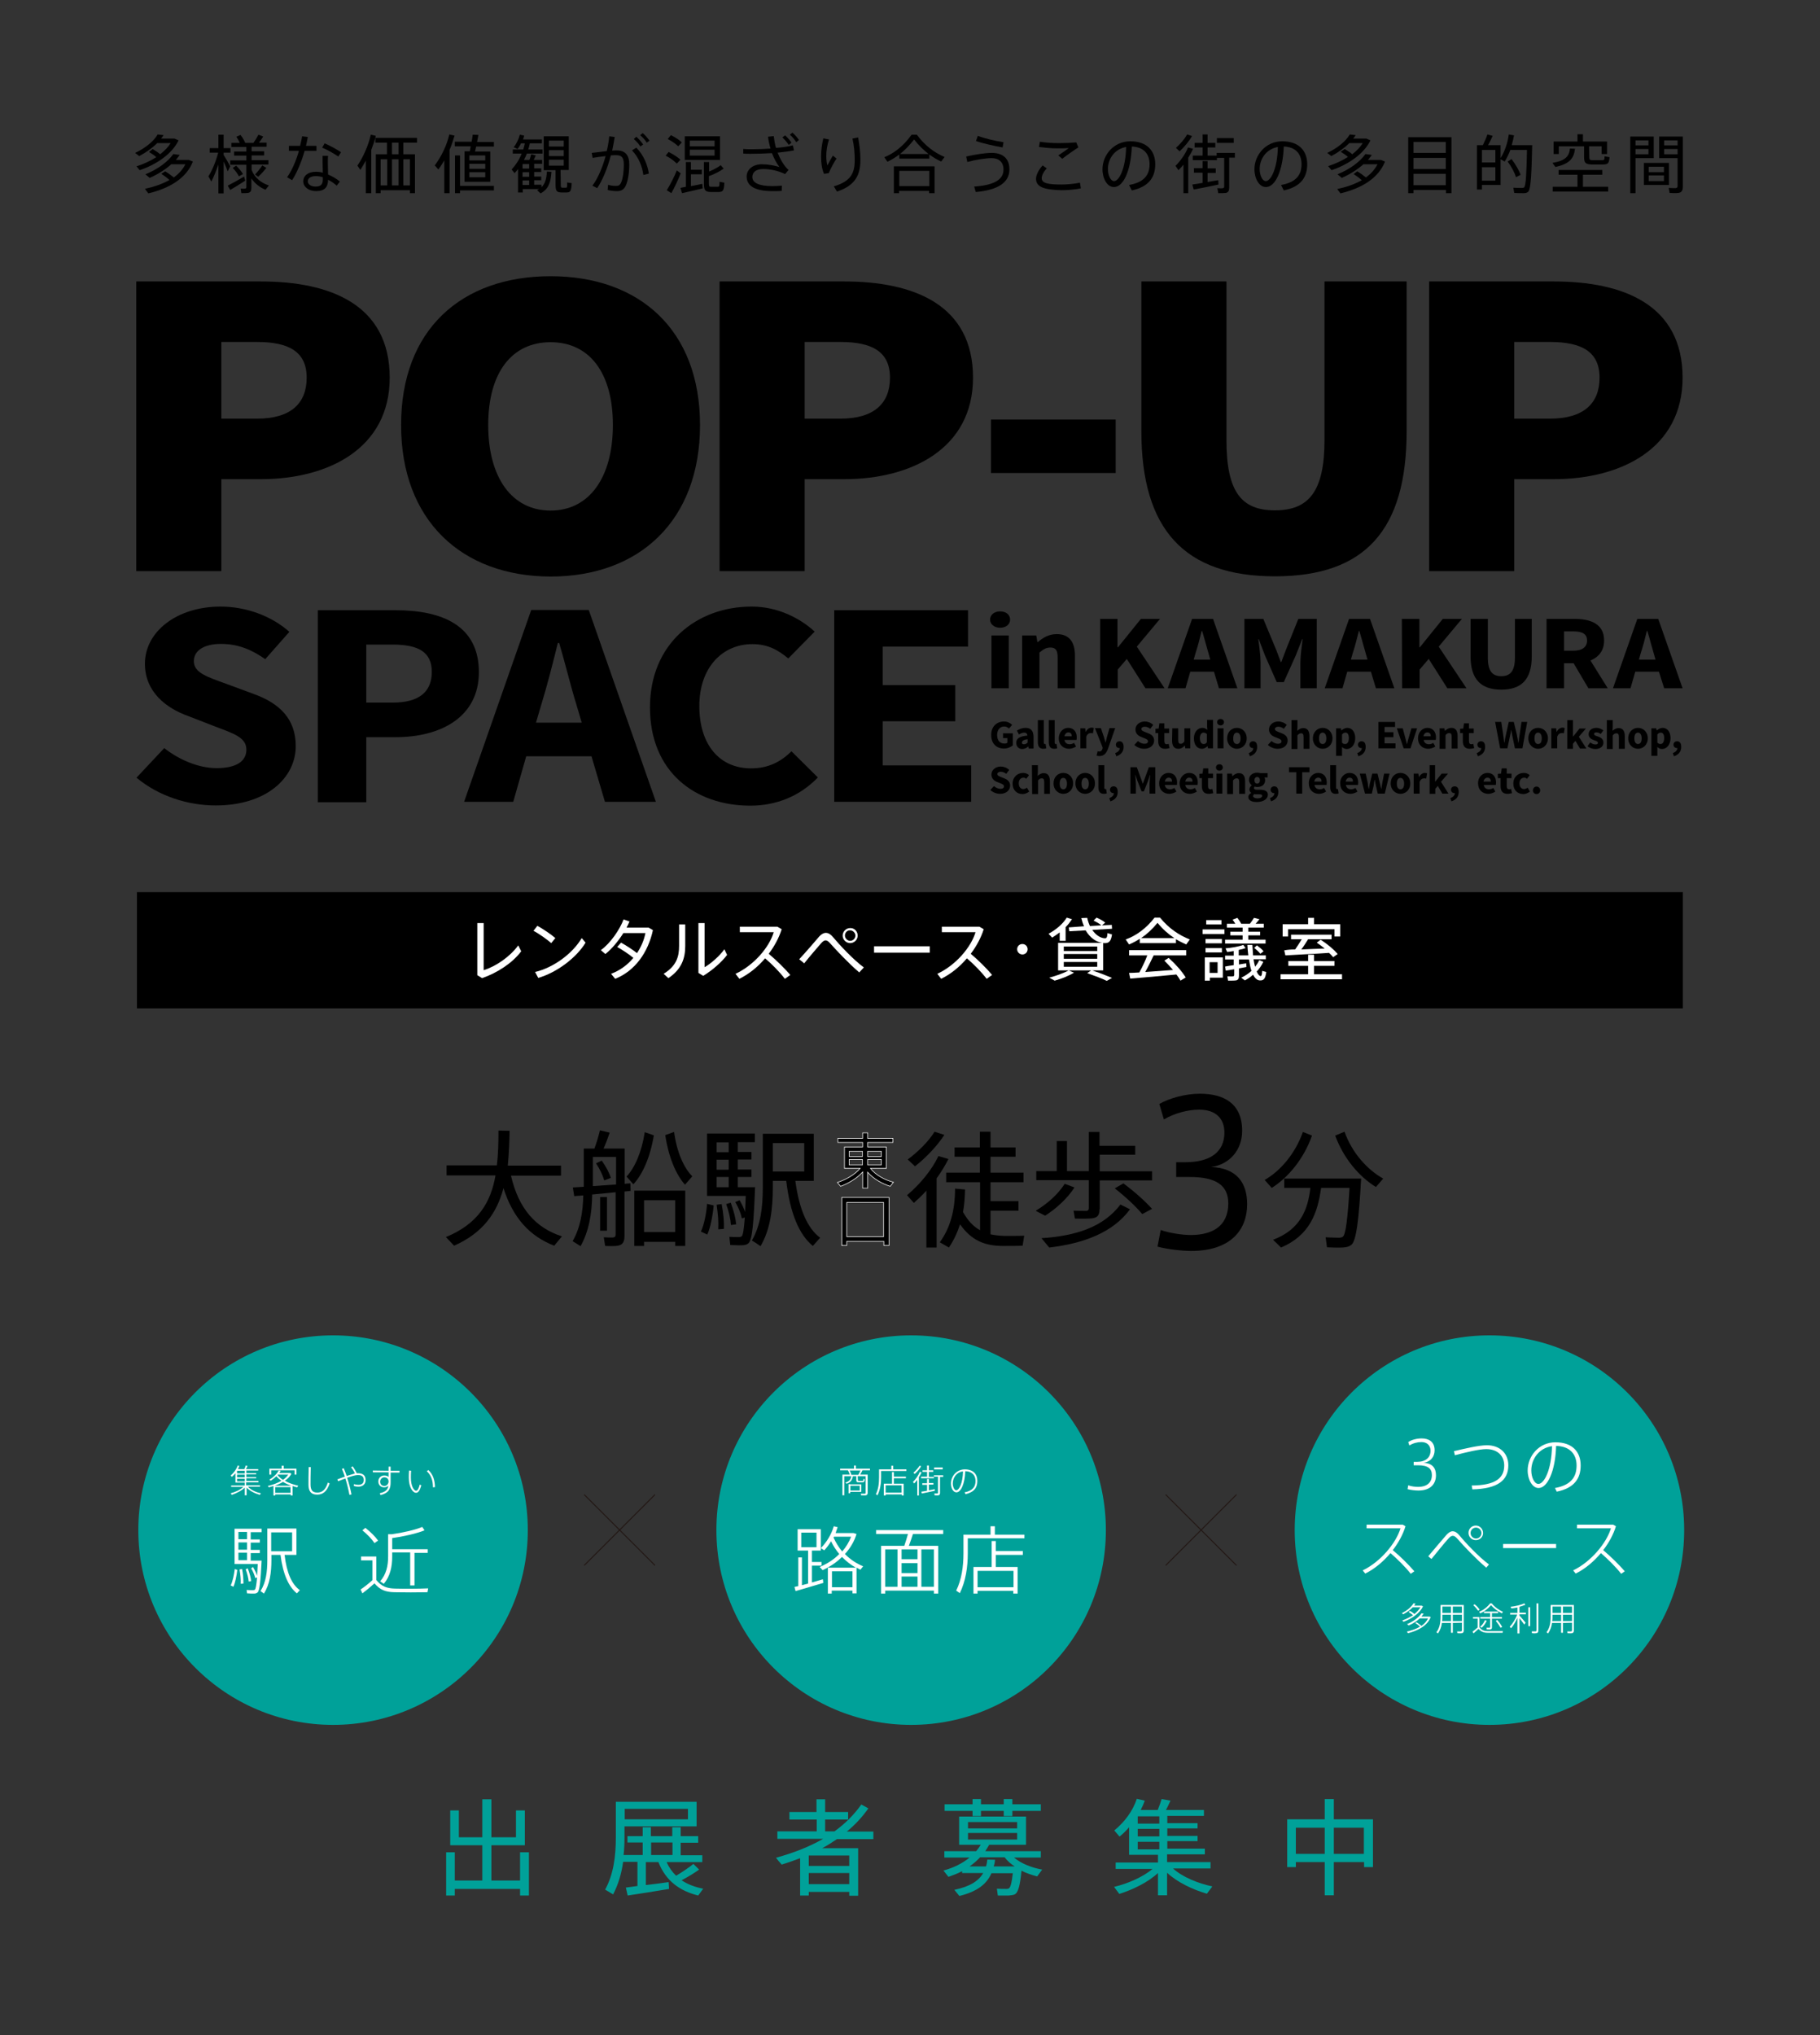 <?xml version="1.0" encoding="utf-8"?>
<!-- Generator: Adobe Illustrator 26.2.1, SVG Export Plug-In . SVG Version: 6.00 Build 0)  -->
<svg version="1.1" id="レイヤー_1" xmlns="http://www.w3.org/2000/svg" xmlns:xlink="http://www.w3.org/1999/xlink" x="0px"
	 y="0px" viewBox="0 0 800 894.5" style="enable-background:new 0 0 800 894.5;" xml:space="preserve">
<rect x="0" y="0" width="800" height="894.5" fill="#333333" stroke="none"/>
<style type="text/css">
	.st0{fill:#00A199;}
	.st1{fill:#FFFFFF;}
	.st2{fill:none;stroke:#231815;stroke-width:0.45;stroke-linecap:round;stroke-linejoin:round;stroke-miterlimit:10;}
	.st3{stroke:#FFFFFF;stroke-width:0.265;stroke-miterlimit:10;}
</style>
<g>
	<circle class="st0" cx="146.4" cy="672.5" r="85.6"/>
	<g>
		<path class="st1" d="M104.3,690c-0.3,2.6-0.9,5.6-1.7,7.4l-1.2-0.6c0.9-1.8,1.5-4.8,1.8-7.2L104.3,690z M111.2,688.7
			c0.8,1.4,1.5,2.7,1.8,3.9c0.1-1.5,0.2-3.2,0.3-5.2h-10.2v-0.5v-1.1v-13.9H115v1.5h-4.8v3.2h4v1.4h-4v3.2h4v1.4h-4v3.3h3.2h0.8h0.8
			c-0.4,8.8-0.9,13.3-1.8,14c-0.4,0.3-0.8,0.5-1.5,0.5s-2.2,0-3.1-0.1l-0.2-1.5c0.8,0.1,2.2,0.1,2.9,0.1c0.3,0,0.5-0.1,0.7-0.2
			c0.4-0.3,0.7-2.1,1-5.4l-0.8,0.3c-0.3-1.3-0.9-2.8-1.8-4.3L111.2,688.7z M108.6,676.5v-3.2h-3.8v3.2H108.6z M108.6,681.1v-3.2
			h-3.8v3.2H108.6z M108.6,685.7v-3.3h-3.8v3.3H108.6z M106.4,689.6c0.5,2.4,0.6,4.5,0.6,6.4l-1.2,0.1c0.1-1.8-0.1-4-0.5-6.3
			L106.4,689.6z M108.9,689.3c0.8,2.1,1.3,3.9,1.5,5.6l-1.1,0.2c-0.1-1.6-0.6-3.4-1.3-5.4L108.9,689.3z M131.8,698.9l-1.3,1.4
			c-3.6-2.9-6.1-8.3-7.2-16.9h-4v2.2c0,5.6-0.7,10.7-3.3,14.8c-0.7-0.6-1.1-0.8-1.5-1.1c2.4-3.8,3-8.4,3-13.7v-13.8h1.1h0.7h11v11.6
			h-5.2C126,691.3,128.3,696.4,131.8,698.9z M128.4,681.8v-8.3h-9.2v8.3H128.4z"/>
		<path class="st1" d="M173.6,698.2c3.4,0.1,10.8,0.1,14.6-0.1l-0.3,1.7c-3.7,0.1-11,0.1-14.6,0c-3.9-0.1-6.2-1-8.7-3.9
			c-2,1.8-3.7,3.2-5.3,4.4l-0.8-1.7c1.5-1,3.3-2.4,5.2-4.1v-8.7h-5v-1.7h6.7v10.3C167.7,697.3,170.1,698.1,173.6,698.2z
			 M160.6,671.5c2.4,1.9,4.3,3.8,5.6,5.6c-0.8,0.6-1.2,0.8-1.6,1.1c-1.2-1.8-3-3.7-5.3-5.6L160.6,671.5z M182.2,696.8h-1.9v-14.5
			h-7.9v1.8c0,4.5-0.9,8.7-3.7,12l-1.6-1.1c2.7-3.1,3.5-6.8,3.5-10.9v-9.8h1.7c4.4-0.6,10.3-1.9,13.3-3.2l1,1.5
			c-3.4,1.4-9.7,2.8-14.2,3.4v4.9H188v1.6h-5.8V696.8z"/>
	</g>
	<g>
		<g>
			<path class="st1" d="M114.7,656.3l-0.5,0.7c-2.1-0.6-4.4-1.7-5.8-3.2v3.4h-0.8v-3.4c-1.4,1.4-3.7,2.5-5.7,3.2l-0.5-0.7
				c2-0.5,4.2-1.5,5.6-2.8h-5.4v-0.6h6v-1.3h-4.1v-0.3v-0.2v-3.6c-0.5,0.6-1,1.1-1.6,1.6l-0.5-0.6c1.4-1.2,2.5-2.7,3.1-4.4l0.7,0.2
				c-0.2,0.5-0.4,1-0.6,1.4h2.8c0.3-0.6,0.5-1.1,0.6-1.6l0.8,0.2c-0.2,0.4-0.4,0.9-0.7,1.4h5.4v0.6h-5.2v1.2h4.3v0.5h-4.3v1.2h4.3
				v0.5h-4.3v1.2h5.3v0.6h-5.4v1.3h6.1v0.6H109C110.3,654.9,112.6,655.9,114.7,656.3z M107.6,647.6v-1.2h-3.4l0,0v1.2H107.6z
				 M107.6,649.3v-1.2h-3.4v1.2H107.6z M107.6,651.1v-1.2h-3.4v1.2H107.6z"/>
			<path class="st1" d="M121,656.8v0.5h-0.8v-4.2c-0.6,0.2-1.3,0.4-2,0.6l-0.5-0.6c2.3-0.5,4.3-1.3,6-2.3c-0.8-0.6-1.6-1.2-2.2-2
				c-0.7,0.7-1.6,1.4-2.5,2l-0.6-0.5c1.8-1,3.3-2.5,4.1-4l0.9,0.1c-0.2,0.3-0.4,0.6-0.6,1h4.4h0.2h0.1l0.6,0.3
				c-0.6,1.2-1.6,2.2-2.9,3.1c1.7,1,3.8,1.7,5.9,2.2l-0.5,0.7c-0.6-0.2-1.3-0.3-2-0.6v4.2h-0.8v-0.5H121z M129.5,648.1v-1.9h-10.3
				v1.9h-0.8v-2.6h5.4v-1.3h0.9v1.3h5.6v2.6H129.5z M128,653c-1.3-0.5-2.5-1-3.6-1.7c-1.1,0.7-2.3,1.2-3.6,1.7H128z M127.7,656.1
				v-2.5H121v2.5H127.7z M122,648.3c0.6,0.8,1.4,1.5,2.4,2.1c1-0.7,1.8-1.5,2.3-2.3h-4.5C122.1,648.1,122.1,648.2,122,648.3z"/>
			<path class="st1" d="M136.6,644.8c-0.1,3.2-0.1,6.2-0.1,7.6c0,2.6,0.9,3.6,3,3.6c2,0,3.6-1.1,4.6-4.4l0.8,0.4
				c-1.3,3.7-3.1,4.9-5.5,4.9c-2.7,0-3.8-1.5-3.8-4.4c0-1.4,0-4.5,0.1-7.7L136.6,644.8L136.6,644.8z"/>
			<path class="st1" d="M151.6,649c-0.4-1.3-0.9-2.4-1.3-3.4l0.8-0.3c0.4,1,0.9,2.2,1.3,3.4c1.3-0.4,2.6-0.8,3.6-1.1
				c-0.4-0.9-1.1-2.1-1.7-2.7l0.7-0.4c0.6,0.7,1.4,2.1,1.8,3c0.2,0,0.4,0,0.5,0c2.3,0,3.4,1,3.4,3c0,1.7-1.1,2.9-3.2,2.9
				c-0.6,0-1.3-0.1-2-0.3l0.1-0.8c0.7,0.2,1.4,0.3,1.9,0.3c1.6,0,2.4-0.8,2.4-2.1c0-1.5-0.8-2.2-2.6-2.2c-1,0-2.8,0.5-4.7,1.2
				c0.8,2.5,1.5,5.2,1.9,7.3l-0.9,0.2c-0.4-2.1-1-4.8-1.8-7.2c-1.1,0.4-2.2,0.8-3.2,1.2l-0.3-0.8C149.3,649.8,150.4,649.4,151.6,649
				z"/>
			<path class="st1" d="M170.8,646.4c0-0.7,0-1.3,0-1.8h0.9v1.8h3.9v0.8h-3.9v3.6c0,0.2,0,0.4,0,0.6c0,2.8-0.6,4.7-4.4,5.7l-0.4-0.8
				c2.7-0.6,3.6-1.7,3.8-3.3c-0.5,0.4-1.1,0.7-1.8,0.7c-1.6,0-2.6-1.1-2.6-2.6c0-1.4,1-2.6,2.6-2.6c0.8,0,1.4,0.2,1.9,0.6
				c0-0.6,0-1.3,0-2h-6.9v-0.8L170.8,646.4L170.8,646.4z M168.9,649.3c-1,0-1.8,0.9-1.8,1.9c0,1.1,0.7,1.9,1.9,1.9
				c1.1,0,1.8-1.1,1.8-1.9V651C170.7,649.9,170,649.3,168.9,649.3z"/>
			<path class="st1" d="M180.7,646.4c-0.1,1.1-0.1,2.2-0.1,3.1c0,3.5,1.3,5.7,2.3,5.7c0.7,0,1.2-1.1,1.6-2.7l0.7,0.3
				c-0.6,2.1-1.3,3.3-2.3,3.3c-1.5,0-3.2-2.5-3.2-6.6c0-1,0-2.1,0.1-3.2L180.7,646.4z M188.3,646.1c2.1,2,2.8,4.4,2.9,7.5l-0.9,0.1
				c0-3.1-0.8-5.3-2.7-7.1L188.3,646.1z"/>
		</g>
	</g>
	<circle class="st0" cx="400.5" cy="672.5" r="85.6"/>
	<g>
		<path class="st1" d="M349.7,699.3l-0.5-1.8c0.5-0.1,1-0.3,1.7-0.4v-12.6h1.6v12.2c0.9-0.2,1.8-0.5,2.7-0.7v-14.5h-4.6v-9.4h10.2
			v9.4h-3.9v5h4.2v1.6h-4.2v7.4c1.7-0.5,3.5-1,4.8-1.4l0.2,1.6C358.3,696.8,352.7,698.4,349.7,699.3z M358.9,673.6h-6.7v6.4h6.7
			V673.6z M365.6,699.2v1.2h-1.7V689h12.3c-2.2-1.2-4.2-2.8-6.1-4.7c-2.4,2.4-5.3,4.3-8.5,5.8l-1.3-1.4c3.3-1.4,6.3-3.3,8.6-5.7
			c-1.4-1.7-2.6-3.5-3.6-5.6c-0.9,1.5-1.9,2.8-3,4l-1.5-1c2.5-2.5,4.6-5.9,5.7-9.6l1.7,0.4c-0.3,0.9-0.6,1.7-0.9,2.6h7.3h0.4h0.2
			l1.3,0.4c-1,3.3-2.8,6.3-5.1,8.8c2.3,2.4,5.1,4.2,8,5.4l-1.2,1.5c-0.6-0.3-1.2-0.6-1.7-0.9v11.3h-1.8v-1.2h-9.1V699.2z
			 M374.7,697.6v-7h-9v7H374.7z M374.1,675.4h-7.5l-0.2,0.4c1,2.2,2.3,4.3,3.8,6.1C371.9,679.9,373.2,677.8,374.1,675.4z"/>
		<path class="st1" d="M389.1,699.1v1.3h-1.8v-21h10.2c0.6-1.8,1.2-3.7,1.6-5.2h-14v-1.7h29.5v1.7h-13.3c-0.5,1.5-1.1,3.4-1.8,5.2
			h12.9v21h-1.9v-1.3H389.1z M394.5,697.4V681h-5.4v16.4H394.5z M403.3,685.4V681h-7v4.3h7V685.4z M403.3,691.4V687h-7v4.4H403.3z
			 M403.3,697.4v-4.5h-7v4.5H403.3z M410.5,697.4V681H405v16.4H410.5z"/>
		<path class="st1" d="M425.4,674.5h10v-3.7h1.9v3.7h13v1.6h-24.9v6.6c0,6-0.9,12.2-3.5,17.5l-1.6-1.1c2.4-4.9,3.2-10.7,3.2-16.4
			v-8.2h1L425.4,674.5L425.4,674.5z M429.7,699.2v1.2h-1.8v-11.7h8v-11.4h1.8v4.4h11.9v1.7h-11.9v5.3h9.6v11.7h-1.9v-1.2H429.7z
			 M445.5,697.6v-7.2h-15.8v7.2H445.5z"/>
	</g>
	<g>
		<g>
			<path class="st1" d="M377.1,650.4c0,0.4,0.1,0.5,0.5,0.5c0.3,0,1,0,1.4,0s0.5,0,0.5-0.9l0.6,0.1c-0.1,1.2-0.2,1.3-1.1,1.4
				c-0.4,0-1.1,0-1.5,0c-0.9,0-1.1-0.2-1.1-1.1v-1.6h-1.5c-0.3,1.6-0.9,2.7-2.8,3.3l-0.5-0.5c1.8-0.5,2.4-1.5,2.6-2.8h-3.1v8.4h-0.8
				v-9.1h3.2c-0.2-0.6-0.4-1.3-0.8-1.9h-3.4v-0.7h6.1v-1.4h0.8v1.4h6.2v0.7h-3.3c-0.2,0.5-0.6,1.2-1,1.9h2.5h0.4h0.4v8
				c0,0.6-0.2,1-0.8,1.1c-0.4,0.1-1.4,0-2.1,0l-0.1-0.7c0.6,0,1.4,0,1.7,0c0.3,0,0.4-0.2,0.4-0.5v-7.2H377L377.1,650.4L377.1,650.4z
				 M373.7,652.4h4.9v3.3h-4.9v0.6H373v-4h0.4h0.3V652.4z M377.3,648.2c0.3-0.6,0.7-1.3,0.9-1.9h-4.7c0.3,0.6,0.6,1.3,0.7,1.9H377.3
				z M377.9,655.1V653h-4.1v2.1H377.9z"/>
			<path class="st1" d="M387.3,645.8h4.5v-1.6h0.8v1.6h5.8v0.7h-11.1v2.9c0,2.7-0.4,5.4-1.6,7.8l-0.7-0.5c1.1-2.2,1.4-4.8,1.4-7.3
				v-3.6h0.4L387.3,645.8L387.3,645.8z M389.3,656.8v0.5h-0.8v-5.2h3.6V647h0.8v2h5.3v0.7h-5.3v2.4h4.3v5.2h-0.8v-0.5L389.3,656.8
				L389.3,656.8z M396.3,656v-3.2h-7v3.2H396.3z"/>
			<path class="st1" d="M404,657.3h-0.8v-6.9c-0.4,0.6-0.9,1.1-1.4,1.6l-0.5-0.7c1.3-1.2,2.4-2.9,3-4.4l0.8,0.2
				c-0.3,0.7-0.7,1.4-1.2,2.1v8.1H404z M404.9,644.4c-0.6,1.1-1.7,2.4-2.8,3.4l-0.6-0.5c1-0.9,2.1-2.1,2.7-3.1L404.9,644.4z
				 M407.5,655.2v-2.6h-2.1v-0.7h2.1V650h0.8v1.8h2v0.7h-2v2.5c0.9-0.2,1.9-0.3,2.6-0.5c0,0.1,0,0.1,0,0.7c-1.6,0.4-4.2,0.9-5.7,1.2
				l-0.2-0.8C405.7,655.5,406.6,655.4,407.5,655.2z M407.5,649.1v-2.2h-2v-0.7h2v-2.1h0.8v2.1h1.9v0.7h-1.9v2.2h2.2v-0.7h4.1v0.7
				h-1.4v7.1c0,0.5-0.2,0.9-0.7,1c-0.3,0.1-1.1,0-1.7,0l-0.1-0.8c0.5,0,1.1,0,1.3,0c0.3,0,0.3-0.2,0.3-0.4v-7h-1.8v0.7h-5.6V649h2.6
				V649.1z M414.4,645v0.8h-3.8V645H414.4z"/>
			<path class="st1" d="M418,652c0-3.2,2.5-6.2,6.1-6.2c3.7,0,5.5,2.1,5.5,5.1c0,2.8-1.3,4.9-5.2,5.8l-0.4-0.8
				c3.6-0.7,4.8-2.5,4.8-5c0-2.6-1.6-4.2-4.5-4.3c-0.2,5.5-1.9,9.3-3.9,9.3C419,655.9,418,654.1,418,652L418,652z M418.8,652
				c0,1.5,0.7,3,1.5,3c1.3,0,2.9-3.2,3-8.3C420.5,647,418.8,649.4,418.8,652z"/>
		</g>
	</g>
	<circle class="st0" cx="654.7" cy="672.5" r="85.6"/>
	<g>
		<path class="st1" d="M631.2,648.4c0,3.4-2,6.7-7.7,6.7c-1.4,0-3.3-0.2-4.8-0.6l0.3-1.7c1.3,0.5,3.2,0.7,4.4,0.7c3.3,0,6-1.5,6-5.2
			c0-2.9-1.8-4.3-6.1-4.3h-1.9v-1.5h1.4c3.9,0,6-1.9,6-4.9c0-2.2-1.4-3.8-4-3.8c-1.8,0-3.7,0.5-5.3,1.5l-0.5-1.5
			c1.5-1,3.7-1.6,5.9-1.6c3.1,0,5.7,1.4,5.7,5.2c0,2.8-1.7,5.1-4.9,5.5C629.8,643.1,631.2,645.4,631.2,648.4z"/>
		<path class="st1" d="M653.6,635.2c5.6,0,9.4,3.5,9.4,8.8c0,6.6-4.6,10.3-15.8,10.6l-0.3-1.7c10.2-0.1,14.3-3.1,14.3-8.8
			c0-4.2-2.9-7.2-7.9-7.2c-3,0-9,1.4-13.8,2.7l-0.4-1.8C644.2,636.6,650.1,635.2,653.6,635.2z"/>
		<path class="st1" d="M671.5,646.3c0-6.4,5-12.4,12.2-12.4c7.5,0,11.1,4.2,11.1,10.2c0,5.6-2.7,9.9-10.5,11.5l-0.8-1.6
			c7.2-1.3,9.5-5,9.5-9.9c0-5.2-3.2-8.5-9-8.6c-0.3,11.1-3.8,18.5-7.7,18.5C673.6,654,671.5,650.4,671.5,646.3L671.5,646.3z
			 M673.1,646.3c0,3.1,1.4,5.9,3.1,5.9c2.6,0,5.8-6.3,6-16.6C676.6,636.4,673.1,641.1,673.1,646.3z"/>
		<path class="st1" d="M621.7,690.6l-1.6,1.1c-2.3-3-6-6.6-8.9-9.1c-3.1,3.7-7,7-11.1,9l-1.1-1.4c7.9-3.8,14.7-12.1,16.6-18.5h-14.9
			v-1.6h15.9l1.2,0.7c-1.1,3.6-3.1,7.3-5.6,10.5C615.5,684,619.1,687.6,621.7,690.6z"/>
		<path class="st1" d="M635.8,674.6c0.9-1,1.8-1.6,2.7-1.6c1,0,2,0.6,3,1.8c2.6,3.2,8.4,9.4,13,12.8l-1.2,1.4
			c-4.5-3.8-10.2-9.8-12.5-12.5c-0.9-1-1.5-1.5-2.2-1.5s-1.3,0.5-2,1.3c-1.5,1.6-5.2,6.2-7.4,8.9l-1.4-1.2
			C630,681.4,634.1,676.5,635.8,674.6z M651.9,673.8c0,1.7-1.4,3.1-3.2,3.1s-3.2-1.4-3.2-3.2s1.4-3.2,3.2-3.2S651.9,672,651.9,673.8
			L651.9,673.8z M646.4,673.8c0,1.3,1.1,2.4,2.4,2.4s2.4-1.1,2.4-2.4c0-1.3-1.1-2.4-2.4-2.4S646.4,672.4,646.4,673.8L646.4,673.8z"
			/>
		<path class="st1" d="M684,678.6v1.8h-23.3v-1.8H684z"/>
		<path class="st1" d="M714.2,690.6l-1.6,1.1c-2.3-3-6-6.6-8.9-9.1c-3.1,3.7-7,7-11.1,9l-1.1-1.4c7.9-3.8,14.7-12.1,16.6-18.5h-14.9
			v-1.6h15.9l1.2,0.7c-1.1,3.6-3.1,7.3-5.6,10.5C707.9,684,711.6,687.6,714.2,690.6z"/>
	</g>
	<g>
		<g>
			<path class="st1" d="M619.7,708c0.8,0.4,1.5,0.9,2,1.4c1.1-0.9,2-1.9,2.7-3H621c-1.1,1.2-2.6,2.2-4.2,3.1l-0.6-0.5
				c2.2-1.1,4.2-2.7,5.1-4.3l0.9,0.1c-0.2,0.3-0.4,0.6-0.6,0.9h3.1h0.1h0.1l0.6,0.3c-1.4,3-4.8,5.4-8.6,6.8l-0.5-0.6
				c1.7-0.6,3.3-1.4,4.7-2.3c-0.5-0.5-1.2-0.9-1.9-1.4L619.7,708z M622.6,713c0.9,0.5,1.6,1.1,2.2,1.6c1.3-0.9,2.3-2,2.9-3.3h-3.6
				c-1.3,1.2-3,2.3-4.9,3.1l-0.7-0.6c2.7-1.1,5.1-2.9,6.3-4.7l1,0.1c-0.3,0.4-0.6,0.8-1,1.3h3.2h0.2h0.1l0.6,0.2
				c-1.4,3.6-5.2,5.9-10,7.1l-0.5-0.7c2.2-0.5,4.2-1.2,5.8-2.2c-0.6-0.5-1.3-1.1-2.1-1.6L622.6,713z"/>
			<path class="st1" d="M638.6,713.3v4.3h-0.8v-4.3h-4c-0.2,1.7-0.8,3.2-1.7,4.6l-0.7-0.5c1.4-1.9,1.8-4.2,1.8-6.7v-5.3h0.5h0.3h8.6
				h0.4h0.4v11.2c0,0.7-0.2,1.1-0.9,1.2c-0.4,0.1-1.3,0-1.9,0c0-0.4-0.1-0.6-0.1-0.8c0.6,0,1.4,0.1,1.6,0c0.4,0,0.5-0.2,0.5-0.6
				v-3.2L638.6,713.3L638.6,713.3z M637.8,712.5v-2.8H634v1c0,0.6,0,1.2-0.1,1.8H637.8z M637.8,708.9v-2.8H634v2.8H637.8z
				 M642.6,708.9v-2.8h-4v2.8H642.6z M642.6,712.5v-2.8h-4v2.8H642.6z"/>
			<path class="st1" d="M653.9,716.9c1.6,0,4.9,0,6.7,0l-0.1,0.7c-1.7,0-5,0-6.7,0s-2.8-0.5-3.9-1.7c-0.8,0.8-1.6,1.4-2.2,2
				l-0.4-0.8c0.6-0.4,1.4-1.1,2.2-1.8v-3.9h-2v-0.7h2.8v4.5C651.3,716.5,652.3,716.9,653.9,716.9z M648.2,705.1
				c1,0.8,1.7,1.6,2.2,2.4l-0.7,0.4c-0.5-0.7-1.2-1.6-2.1-2.4L648.2,705.1z M650.6,709.1l-0.4-0.7c1.7-0.7,3.4-1.9,4.8-3.7h0.7
				c1.5,1.8,3.2,2.9,4.9,3.7l-0.4,0.7c-1.6-0.8-3.3-1.9-4.8-3.6C653.9,707.2,652.3,708.4,650.6,709.1z M653.5,712.3
				c-0.5,1.2-1.3,2.3-2.2,3.1l-0.7-0.4c0.8-0.7,1.7-1.8,2.1-2.9L653.5,712.3z M655,710.7V709h-2.7v-0.7h6.2v0.7h-2.7v1.7h4.4v0.7
				h-4.4v3.8c0,0.5-0.1,0.8-0.6,0.9c-0.3,0.1-1.2,0-1.7,0l-0.1-0.7c0.4,0,1.1,0,1.3,0c0.3,0,0.3-0.1,0.3-0.3v-3.7h-4.3v-0.7H655z
				 M658.1,712c1,1.1,1.7,2.1,2.2,3.1l-0.7,0.3c-0.5-0.9-1.2-1.9-2.1-3L658.1,712z"/>
			<path class="st1" d="M664.2,715.6l-0.6-0.6c1.2-1.3,2.6-3.4,3.3-5.4h-3.1v-0.7h3.2v-2.4c-1,0.2-1.9,0.4-2.7,0.4l-0.3-0.7
				c1.9-0.2,4.6-0.8,6-1.5l0.5,0.6c-0.7,0.3-1.6,0.6-2.6,0.9v2.6h2.8v0.7h-2.8v0.6c1,1,2,2.3,2.7,3.1L670,714
				c-0.5-0.7-1.3-1.8-2.1-2.8v6.7H667V711C666.2,712.8,665.2,714.5,664.2,715.6z M671.8,714.7v-8.3h0.8v8.3H671.8z M675.3,717.8
				c-0.4,0.1-1.2,0.1-1.9,0l-0.1-0.8c0.6,0,1.4,0,1.6,0c0.4,0,0.5-0.2,0.5-0.6v-11.7h0.8v11.8C676.2,717.3,676,717.7,675.3,717.8z"
				/>
			<path class="st1" d="M687,713.3v4.3h-0.8v-4.3h-4c-0.2,1.7-0.8,3.2-1.7,4.6l-0.7-0.5c1.4-1.9,1.8-4.2,1.8-6.7v-5.3h0.5h0.3h8.6
				h0.4h0.4v11.2c0,0.7-0.2,1.1-0.9,1.2c-0.4,0.1-1.3,0-1.9,0c0-0.4-0.1-0.6-0.1-0.8c0.6,0,1.4,0.1,1.6,0c0.4,0,0.5-0.2,0.5-0.6
				v-3.2L687,713.3L687,713.3z M686.2,712.5v-2.8h-3.8v1c0,0.6,0,1.2-0.1,1.8H686.2z M686.2,708.9v-2.8h-3.8v2.8H686.2z M691,708.9
				v-2.8h-4v2.8H691z M691,712.5v-2.8h-4v2.8H691z"/>
		</g>
	</g>
	<g>
		<line class="st2" x1="256.9" y1="657" x2="287.8" y2="687.9"/>
		<line class="st2" x1="256.9" y1="687.9" x2="287.8" y2="657"/>
	</g>
	<g>
		<line class="st2" x1="512.5" y1="657" x2="543.4" y2="687.9"/>
		<line class="st2" x1="512.5" y1="687.9" x2="543.4" y2="657"/>
	</g>
</g>
<g>
	<g>
		<path d="M247,543.4l-3.4,4.1c-10.8-4.2-18.1-12.2-22.3-25.3c-2.8,10.6-8.8,19.6-21.7,25.3l-3.6-3.8c14.4-5.9,19.8-15.6,21.8-27.1
			h-21.5v-4.4h22.1c0.6-4.9,0.7-10.1,0.7-15.3l4.9,0.1c-0.1,5.2-0.3,10.3-0.8,15.3h23.4v4.4h-22C228,531.3,235.4,539.6,247,543.4z"
			/>
		<path d="M256.6,521.6v-16.8h1.9h2h0.8c1-2.8,1.9-5.8,2.4-8l4.3,1c-0.7,2-1.6,4.6-2.7,7h5.4h1.9h2v15.5c0.9-0.1,1.7-0.2,2.5-0.2
			l0.1,3.3l-2.7,0.3v19.5c0,2.5-0.7,3.9-2.9,4.3c-1.1,0.2-3.6,0.2-5.6,0.1l-0.6-3.8c1.4,0.1,3.4,0.1,4,0.1c0.9-0.1,1.2-0.5,1.2-1.3
			V524c-3.4,0.3-7,0.7-10.3,1c-0.1,8.2-1.4,16.1-5.1,22.7l-3.5-2.2c3.4-5.9,4.5-12.7,4.7-20.1c-1.5,0.1-2.8,0.2-4,0.3l-0.6-3.8
			C253.3,521.8,254.9,521.7,256.6,521.6z M270.8,520.6v-12.1h-10.2v12.8C263.9,521.1,267.5,520.8,270.8,520.6z M264.5,510.1
			c1.9,2.7,3.3,5.3,4,7.6l-2.9,1.1c-0.7-2.4-1.9-4.9-3.6-7.5L264.5,510.1z M266.8,526.1v14.8h-3v-14.8H266.8z M287.4,499
			c-1.6,9.6-4.9,17.1-9,21.5l-3-3.4c3.6-3.8,6.7-10.8,8-19.5L287.4,499z M283.1,545.8v1.8h-4.3v-24.3h22.4v24.3h-4.4v-1.8H283.1z
			 M296.8,541.5v-14h-13.7v14H296.8z M304.3,517l-3.2,3.7c-4-4.5-7.2-12.1-8.7-21.8l3.9-1.4C297.5,506.4,300.6,513.3,304.3,517z"/>
		<path d="M313.7,529.8c-0.4,4.4-1.4,9.7-2.8,12.8l-2.8-1.3c1.4-3,2.4-8.1,2.7-12.2L313.7,529.8z M325.1,527.5
			c1,1.8,1.9,3.5,2.4,5.2c0.1-2,0.2-4.4,0.3-7.1h-17v-1.2v-2.7v-23.5h21v3.8h-7.5v4.3h6v3.3h-6v4.4h6v3.3h-6v4.5h3.6h2h2
			c-0.6,15.4-1.2,23.4-3,24.7c-0.7,0.6-1.7,0.8-2.9,0.8c-1.1,0.1-3.6-0.1-5-0.1l-0.4-3.6c1.2,0.1,3.3,0.1,4.3,0.1
			c0.4,0,0.8-0.1,1.1-0.3c0.6-0.5,1-3.2,1.4-8.3l-1.3,0.4c-0.5-2.3-1.4-4.6-2.9-7.2L325.1,527.5z M317.2,529.2
			c0.8,4.1,1.1,7.7,1,10.9l-2.5,0.2c0.2-3.2-0.1-6.7-0.7-10.8L317.2,529.2z M320.3,506.4v-4.3H315v4.3H320.3z M320.3,514.1v-4.4H315
			v4.4H320.3z M320.3,521.8v-4.5H315v4.5H320.3z M321.2,528.6c1.3,3.5,2.1,6.6,2.4,9.5l-2.3,0.3c-0.2-2.8-0.9-5.9-2.1-9.2
			L321.2,528.6z M360.5,544l-3.2,3.6c-6.1-5-10-14.4-11.7-28.6h-5.9v2.8c0,9.6-1.1,18.6-5.4,25.9c-1.5-1.1-2.7-1.8-3.8-2.5
			c3.8-6.6,4.8-14.4,4.8-23.4v-23.5h2.7h1.6h18.1V519h-8.1C351.3,531.7,355,539.9,360.5,544z M353.5,514.9v-12.5h-13.8v12.5H353.5z"
			/>
	</g>
</g>
<g>
	<g>
		<path class="st3" d="M392.7,519.6l-1.4,1.8c-3.7-1.2-7.4-3.3-9.9-6.2v7h-2.2v-7.1c-2.5,2.8-6.2,5-9.7,6.3l-1.4-1.7
			c3.7-1.2,7.6-3.4,10-6.2h-6.9v-9.4h8v-2h-10.9v-1.8h10.9v-2.4h2.2v2.4h11.1v1.8h-11.1v2h8.2v9.4h-7
			C385,516.5,388.9,518.6,392.7,519.6z M373.3,508.3h5.8V506h-5.8V508.3z M373.3,512h5.8v-2.4h-5.8V512z M387.4,508.3V506h-6v2.3
			H387.4z M387.4,512v-2.4h-6v2.4H387.4z"/>
		<path class="st3" d="M372.2,545.6v1.8H370v-21.1h20.8v21.1h-2.3v-1.8H372.2z M388.4,543.5v-15h-16.2v15H388.4z"/>
	</g>
</g>
<g>
	<g>
		<path d="M411.7,548.3h-4.5v-25c-1.7,1.9-3.6,3.7-5.5,5.4l-3-3.4c5.7-4.8,10.9-11.1,13.8-17.2l4.4,1.3c-1.4,2.8-3.2,5.7-5.2,8.5
			L411.7,548.3L411.7,548.3z M415.1,498.8c-3,4.6-7.8,9.8-12.9,13.8l-3.2-3c4.6-3.4,9.2-8,11.8-12.2L415.1,498.8z M430.8,540.7
			v-21.1h-14.9v-4.2h14.8v-7h-11.1v-4.1h11.1v-6.9h4.7v6.9h11v4.1h-11v7h14.5v4.2h-14.5v8.3h12.3v4.2h-12.3v10.4
			c1.9,0.4,3.8,0.6,5.9,0.7c1.6,0,7.4,0,8.9-0.1l-0.7,4.4c-1.6,0.1-7.4,0.1-9.1,0.1c-7.6-0.1-13.4-2.4-18.4-9.5
			c-1.2,3.7-2.8,7.1-4.9,10.2l-4-2.3c4.6-6.4,6.7-14,6.7-23.6l4.4,0.4c-0.1,3.5-0.3,6.8-0.9,9.9
			C425.5,536.6,427.9,539.1,430.8,540.7z"/>
		<path d="M472.3,521.9c-3.1,4.8-8,9.3-12.9,12.4c-3.8-1.9-3.9-2-4.1-2.2c4.9-2.9,9.7-7.1,12.7-11.8L472.3,521.9z M483.3,531.5
			c0,2.3-0.7,3.5-2.8,3.9c-1.5,0.3-5.3,0.2-8,0.2l-0.6-3.5c1.9,0.1,4.8,0.1,5.6,0.1c0.8-0.1,1.1-0.4,1.1-1.2v-12.3h-23.1v-4h9v-13.2
			h4.5v13.2h9.6v-17.2h4.7v6.1H499v3.9h-15.6v7.3h23v4h-23v12.7H483.3z M496.7,531.5c-7.5,10.2-20.3,15-35.5,16.8l-3.4-4.1
			c15.3-1,27.3-5,34.7-14.8L496.7,531.5z M493.8,520.1c5.2,3.9,9.4,7.7,12.6,11.2l-4.3,2.3c-3-3.5-7.1-7.4-12.1-11.3L493.8,520.1z"
			/>
		<path d="M548.2,529.3c0,10.8-6.8,20.5-24.6,20.5c-3.9,0-10.4-0.7-14.8-1.9l1.4-7.3c3.7,1.3,9.4,2.2,13.2,2.2
			c9.1,0,16.5-3.6,16.5-13.9c0-7.7-5-11.6-16.9-11.6h-6v-6.5h4.1c11.4,0,17.1-4.9,17.1-13c0-6.3-3.9-10.1-11.1-10.1
			c-5,0-10.9,1.6-15.5,4.3l-2-6.8c4.3-2.5,11.4-4.5,17.8-4.5c10.6,0,18.6,4.3,18.6,16.3c0,8.4-5.5,14.8-13.6,15.9
			C543.6,513.4,548.2,519.8,548.2,529.3z"/>
		<path d="M576.7,499.1c-3.6,10.2-10.4,18.4-17.7,23l-3.1-3.5c7-4,13.5-11.7,16.8-21.1L576.7,499.1z M563.1,548.3
			c-1-1-2-1.9-3.5-3.4c12.1-4.6,15.3-13.4,16.4-22.8h-11.5V518h29h1.9h2.9c-1,17.9-2.1,27.6-4.4,29.2c-0.9,0.7-2.1,1-3.8,1.1
			c-1.5,0.1-4.8,0-6.8-0.1l-0.6-4.4c1.8,0.1,4.8,0.2,6.1,0.2c0.7-0.1,1.2-0.2,1.5-0.5c1.2-0.9,2.1-7.9,2.9-21.4h-12.5
			C579.2,533,575.8,542.9,563.1,548.3z M608,518l-3.2,3.7c-7.3-4.5-14.2-12.5-17.9-22.6l4.1-1.7C594.3,506.7,601,514.1,608,518z"/>
	</g>
</g>
<g>
	<path class="st0" d="M212,826.5V811h-14.1v-15.3h3.8v11.8H212v-16.7h4v16.7h10.8v-11.8h3.9V811H216v15.5h12.6v-12.4h3.9v19h-3.9
		v-2.9h-28.7v2.9h-3.8v-19h3.8v12.4H212z"/>
	<path class="st0" d="M280.2,828.9v-10.6h-6.3c-0.7,5.1-2.1,9.9-4.4,14.3l-3.5-2.1c3.7-6.8,4.7-14.7,4.7-23v-15.6h2h1.8h31.7v10.8
		h-31.7v4.8c0,2.6-0.1,5.2-0.4,7.8h8.4v-5.5h-6.7V807h6.7v-3.9h3.6v3.9h9.4v-3.9h3.7v3.9h7.7v2.9h-7.7v5.5h9.5v3H293
		c1.1,2.4,2.5,4.4,4.2,6c3-1.8,5.9-3.8,7.6-5.2l2.5,2.5c-1.9,1.4-4.7,3.1-7.7,4.7c2.7,1.8,5.9,3,9.5,3.7l-2.2,3
		c-8-2-14.2-6.3-17.5-14.7h-5.5v10.1c3.5-0.4,7.2-0.9,10-1.3l0.2,3c-5.3,0.9-13.5,2.2-18.2,2.9l-0.8-3.5
		C276.5,829.4,278.3,829.2,280.2,828.9z M302.4,799.6V795h-27.8v4.6H302.4z M295.6,815.3v-5.5h-9.4v5.5H295.6z"/>
	<path class="st0" d="M355.5,831.4v1.7h-3.8v-16.4c-2.6,1-5.3,1.9-8.1,2.8c-1.1-1.2-1.8-2.1-2.5-3c7.6-2.1,14.6-4.8,20.7-8.3h-20.1
		v-3.3H359v-5.2h-12v-3.3h11.9v-5.6h3.8v5.6h10.1v3.3h-10.1v5.2h4.1c4.6-3.3,8.6-7.3,11.8-11.8l3.1,1.7c-2.7,3.8-5.8,7.2-9.5,10.2
		h11.7v3.3h-16c-2.1,1.4-4.2,2.8-6.5,4h11.9h1.9h2v20.9h-3.9v-1.7h-17.8V831.4z M373.3,820.1v-4.6h-17.8v4.6H373.3z M373.3,828.1
		v-4.9h-17.8v4.9H373.3z"/>
	<path class="st0" d="M446,832.6c-0.6,0.3-1.5,0.4-2.6,0.5c-1.1,0-3.5,0-4.8,0l-0.4-3c1.2,0.1,3.4,0.1,4.3,0.1
		c0.4,0,0.6-0.1,0.9-0.2c0.7-0.3,1.3-2.3,1.8-6.7h-9.4c-2,4.6-6,8-14.1,10l-2.2-2.7c7.1-1.5,10.7-4,12.7-7.4h-9.3v-0.8
		c-1.9,1-4,1.8-6,2.5l-2.2-2.8c4.2-1.1,8.2-3,11.5-5.7h-11.1v-2.8h14c0.7-0.9,1.4-1.8,2-2.8h-9.5v-12.4H451v12.4h-16.2
		c-0.6,1-1.1,1.9-1.7,2.8h24.4v2.8h-11.8c3.2,2.7,7.9,4.5,12.4,5.3l-2.2,3c-2.3-0.6-4.7-1.4-6.9-2.5
		C448.4,828.8,447.5,831.9,446,832.6z M427.5,793v-2.3h3.7v2.3h10v-2.3h3.8v2.3h12.5v2.9H445v2.3h-3.8v-2.3h-10v2.3h-3.7v-2.3h-12.3
		V793H427.5z M425.5,803.6h21.6v-2.8h-21.6V803.6z M425.5,808.5h21.6v-2.9h-21.6V808.5z M446,820.3c-1.7-1.1-3.2-2.4-4.4-4h-10.8
		c-1.4,1.5-2.9,2.8-4.6,4h7.2c0.3-0.9,0.5-2,0.6-3l3.4,0.1c-0.1,1-0.3,2-0.6,2.9h8.7H446z"/>
	<path class="st0" d="M532.9,829.1l-2.4,3.2c-6.2-1.8-13-5-17.5-9.2v9.9h-4v-9.8c-4.4,4.1-11,7.3-17,9.2l-2.3-3.1
		c5.9-1.4,12.7-4.3,16.9-7.9h-16.2v-2.8H509v-3.4h-12.7v-1.5v-1v-9.6c-1.3,1.5-2.7,2.9-4.2,4.1l-2.3-2.7c4.6-3.8,8.1-8.5,9.9-13.9
		l3.5,0.8c-0.5,1.4-1.1,2.8-1.8,4.1h7.5c0.7-1.7,1.3-3.5,1.7-4.8l3.9,0.7c-0.6,1.2-1.2,2.7-2,4.1h16.7v2.6h-16.1v3.2h13.3v2.3h-13.3
		v3.3h13.3v2.3h-13.3v3.3h16.5v2.5H513v3.4h19.1v2.8h-16.5C519.9,825.1,526.8,827.8,532.9,829.1z M509.6,801.5v-3.2h-9.5v3.2H509.6z
		 M509.6,807.1v-3.3h-9.5v3.3H509.6z M509.6,812.8v-3.3h-9.5v3.3H509.6z"/>
	<path class="st0" d="M586.3,818.4V833h-4v-14.6h-12.7v2.2h-3.8v-21h16.5v-8.9h4v8.9h17.2v21h-3.9v-2.2H586.3z M582.3,814.8v-11.5
		h-12.7v11.5H582.3z M599.5,814.8v-11.5h-13.2v11.5H599.5z"/>
</g>
<g>
	<path d="M67.1,65.5c1.3,0.8,2.4,1.5,3.3,2.3c1.9-1.5,3.5-3.1,4.6-4.9h-5.9c-2.2,2.2-4.9,4.1-7.9,5.7l-1.8-1.4c4.3-2,8.1-5,9.9-8.1
		l2.6,0.3c-0.3,0.5-0.7,1-1.1,1.5H76h0.4h0.3l1.8,0.8c-2.9,5.9-9.5,10.5-17.1,13.1L60,73.1c3.2-1,6.1-2.4,8.7-4
		c-0.8-0.8-1.9-1.5-3.2-2.3L67.1,65.5z M72.6,75.3c1.5,0.9,2.7,1.8,3.8,2.7c2.2-1.6,3.9-3.5,5.1-5.8h-6.2c-2.6,2.3-5.9,4.4-9.5,6
		l-1.9-1.6c5.3-2.1,9.9-5.5,12.3-8.9l2.8,0.4c-0.5,0.7-1.1,1.5-1.7,2.2h5h0.4H83l1.8,0.7c-2.9,7.3-10.1,11.7-19.6,14l-1.5-2
		c4.1-0.9,7.8-2.2,10.8-3.9c-1-0.9-2.2-1.8-3.6-2.7L72.6,75.3z"/>
	<path d="M92.9,79.8l-1.3-2.3c1.6-2.4,3.4-6.8,4.3-10.4h-3.7v-2H96v-5.9h2.3v5.9h3v2h-3v1c1.1,1.7,2.2,3.7,2.9,5l-1.1,2.2
		c-0.4-1.1-1.1-2.8-1.8-4.3v14H96V72.3C95,75.1,93.9,77.9,92.9,79.8z M101.2,83.5l-1.1-1.9c1.8-0.9,5-2.7,7.2-4l0.5,1.8
		C105.8,80.7,102.9,82.5,101.2,83.5z M109,84.8c-0.6,0.1-1.9,0.1-2.9,0.1l-0.3-2c0.7,0,1.6,0.1,1.9,0c0.4,0,0.6-0.3,0.6-0.6v-9.9
		h-7.1v-1.9h7.1v-2.1h-5.4v-1.8h5.4v-2h-6.6v-1.8h3.7c-0.4-0.9-0.9-1.8-1.5-2.7l1.8-0.8c1,1.2,1.6,2.4,2.1,3.5h3.6
		c0.9-1.3,1.7-2.6,2.2-3.6l2.1,0.8c-0.5,0.8-1.1,1.8-1.9,2.7h3.4v1.8h-6.6v2h5.5v1.8h-5.5v2.1h7.4v1.9h-7.4v2.4
		c1.4,3.6,4.4,5.8,7.6,6.8l-1.5,1.9c-2.4-1-4.6-2.6-6.2-5v4.1C110.5,83.9,110.1,84.6,109,84.8z M105,77.5c-0.6-1.2-1.5-2.4-2.7-3.7
		l1.5-1c1.3,1.3,2.3,2.5,3,3.7L105,77.5z M113.5,77.7l-1.4-1c1.3-1.4,2.5-2.9,3.2-4l1.8,1.1C116.2,74.9,114.9,76.4,113.5,77.7z"/>
	<path d="M131.9,64.1c0.4-1.5,0.7-2.9,0.9-4.2l2.5,0.3c-0.2,1.2-0.5,2.5-0.8,3.9h4.6v2.2h-5.2c-1.3,4.6-3.4,9.7-5.5,12.9l-2.2-1.3
		c2.1-2.9,4-7.4,5.2-11.6H127v-2.2H131.9z M144.2,68.5c-0.1,0.7-0.1,1.7-0.1,2.8c0,1.7,0.1,3.8,0.1,5.4c1.9,0.8,3.8,1.9,5.2,3.1
		l-1.4,1.8c-1.1-1-2.4-1.9-3.8-2.6v0c0,3.3-1.6,5-5.2,5c-3.4,0-5.7-1.9-5.7-4.3s2-4.2,5.6-4.2c1,0,2,0.1,3,0.4
		c0-1.5-0.1-3.1-0.1-4.6c0-1,0-2.1,0-2.8H144.2z M138.9,77.4c-2.3,0-3.6,0.9-3.6,2.3c0,1.3,1.4,2.3,3.4,2.3c2.2,0,3.2-0.9,3.2-3
		c0-0.3,0-0.6,0-1.1C140.9,77.6,139.9,77.4,138.9,77.4z M148.7,68.8c-1.7-1.2-4.8-3-7.1-3.9l1.1-1.9c2.4,1,5.4,2.7,7.2,3.9
		L148.7,68.8z"/>
	<path d="M163,84.9h-2.2V70.6c-0.8,1.4-1.6,2.8-2.4,4.1l-1.3-1.9c2.7-4,4.8-8.9,5.9-13.6l2.2,0.5c-0.5,2-1.2,4.1-2,6.2v19H163z
		 M167.3,83.6v1.3h-2.1V67.8h4.9v-5.1H165v-2.1h18.3v2.1h-6v5.1h5.1v17.1h-2.2v-1.3H167.3z M170.2,81.5V70h-2.9v11.5H170.2z
		 M175.2,67.8v-5.1h-2.9v5.1H175.2z M175.2,81.5V70h-2.9v11.5H175.2z M180.2,81.5V70h-2.9v11.5H180.2z"/>
	<path d="M197.6,84.9h-2.3V70.5c-0.8,1.4-1.7,2.7-2.6,4l-1.6-1.8c2.9-3.9,5.3-8.8,6.4-13.6l2.3,0.5c-0.6,2.1-1.3,4.2-2.2,6.3
		L197.6,84.9L197.6,84.9z M206.5,66.5c0.1-0.6,0.3-1.4,0.4-2.2h-7v-2h7.4c0.2-1.1,0.4-2.2,0.5-3.1l2.5,0.1c-0.2,0.9-0.4,2-0.6,3.1
		h7.4v2h-7.8c-0.2,0.8-0.3,1.5-0.5,2.2h6.7v13.3h-11.3V66.5H206.5z M217.1,81.6v2.1h-14.9v1.2H200V68.3h2.2v13.4h14.9V81.6z
		 M206.3,70.5h7v-2.2h-7V70.5z M206.3,74.2h7V72h-7V74.2z M206.3,77.9h7v-2.2h-7V77.9z"/>
	<path d="M238,81.3v1c1.7-1.6,2.2-3.9,2.4-6.9l2,0.1c-0.3,4.5-1.2,7.6-4.8,9.5c-0.4-0.4-0.9-0.8-1.5-1.4c0.3-0.2,0.6-0.3,0.9-0.5
		h-7.2v1.5h-2.1V74.3c-0.5,0.6-1,1.3-1.5,1.8l-1.3-1.6c1.9-2.1,3.4-4.4,4.4-7h-3.9v-1.8h4.6c0.3-0.9,0.5-1.8,0.7-2.7H229
		c-0.4,0.9-0.9,1.7-1.5,2.5l-1.7-0.8c1.3-1.6,2.2-3.6,2.7-5.5l1.9,0.4c-0.1,0.6-0.3,1.1-0.5,1.7h8.3V63h-5.3
		c-0.2,0.9-0.4,1.8-0.7,2.7h6.3v1.8h-6.9c-0.4,1-0.8,1.9-1.3,2.8h2.4c0.4-0.9,0.6-1.8,0.8-2.5l2,0.5c-0.2,0.6-0.6,1.3-0.9,2h3.7V72
		h-3.5v2h3.1v1.6h-3.1v2h3.1v1.6h-3.1v2h3.2V81.3z M232.6,74.1v-2h-2.9v2H232.6z M232.6,77.7v-2h-2.9v2H232.6z M232.6,81.3v-2h-2.9
		v2H232.6z M246.5,81.2c0,1.1,0.1,1.2,0.6,1.3c0.4,0,1.1,0,1.6,0c0.6,0,0.6-0.1,0.6-2.3l2,0.3c-0.2,3.7-0.6,4.1-2.5,4.1
		c-0.6,0-1.5,0-2,0c-2.1-0.1-2.6-0.6-2.6-3.4v-6.4H239V59.9h11v14.8h-3.6L246.5,81.2L246.5,81.2z M241.3,64.4h6.5v-2.6h-6.5V64.4z
		 M241.3,68.6h6.5V66h-6.5V68.6z M241.3,72.8h6.5v-2.6h-6.5V72.8z"/>
	<path d="M266.7,66.4c0.5-2.1,0.9-4.3,1.1-6.5l2.4,0.3c-0.3,2-0.7,4-1.1,6c0.7-0.1,1.4-0.1,1.9-0.1c3.8,0,5.6,2,5.6,6.2
		c0,4.3-0.8,8.1-1.8,9.8c-0.9,1.5-2,1.9-3.8,1.9c-1.2,0-2.7-0.2-3.9-0.5l0.2-2.3c1.1,0.4,2.4,0.5,3.3,0.5c1.1,0,1.6-0.1,2.1-0.9
		c0.9-1.3,1.5-4.7,1.5-8.5c0-3-0.9-4.1-3.3-4.1c-0.7,0-1.5,0-2.4,0.1c-1.5,5.7-3.6,10.8-6,14.4l-2.1-1.1c2.4-3.2,4.4-7.9,5.8-13
		c-1.9,0.2-3.9,0.5-5.7,0.8l-0.4-2.2C262,67,264.5,66.7,266.7,66.4z M285.2,76.3l-2.4,0.6c-0.5-3.7-2-7.7-5-10.8l1.9-1.2
		C283,68.2,284.7,72.7,285.2,76.3z M279.7,60.1c1.2,1.1,2,2,3,3.4l-1.2,0.9c-0.8-1.3-1.8-2.3-2.9-3.3L279.7,60.1z M282.5,58.5
		c1.2,1,2,2,3,3.3l-1.2,0.9c-0.8-1.3-1.8-2.3-2.9-3.3L282.5,58.5z"/>
	<path d="M293.9,66.8c2.2,1.1,3.9,2.2,5.2,3.4l-1.6,1.7c-1.2-1.2-2.8-2.4-4.9-3.5L293.9,66.8z M297.5,74.9l1.7,1.3
		c-1.1,2.8-2.9,6.6-4.1,8.7l-2-1.3C294.4,81.5,296.4,77.7,297.5,74.9z M294.9,59.4c2,1,3.7,2.1,4.8,3.2l-1.6,1.7
		c-1.1-1.1-2.7-2.2-4.6-3.2L294.9,59.4z M301.5,82.1V71.2h2.2v3.4h4.8v2h-4.8v5.2c1.7-0.3,3.6-0.7,5-1l0.2,2
		c-2.7,0.6-6.7,1.6-9.1,2.1l-0.7-2.3C299.7,82.4,300.5,82.3,301.5,82.1z M316.5,59.9v10.4H301V59.9H316.5z M303.2,64.3h10.9v-2.5
		h-10.9V64.3z M303.2,68.4h10.9v-2.6h-10.9V68.4z M318.1,74.1c-1.5,1.1-4.3,2.6-6.5,3.3v3.2c0,1.3,0.2,1.5,1,1.5c0.7,0,1.9,0,2.7,0
		c0.9,0,0.9-0.1,1-2.2l2.1,0.4c-0.2,3.7-0.6,4.1-2.9,4.1c-0.9,0-2.3,0-3.1,0c-2.4-0.1-3-0.7-3-3.8v-9.4h2.3v4.2
		c1.9-0.8,4-1.9,5.1-2.8L318.1,74.1z"/>
	<path d="M326.9,65.5c1.1,0.1,2.3,0.1,3.7,0.1c2.5,0,5.3-0.1,8.1-0.3c-0.5-1.7-0.9-3.4-1.1-5.2l2.5-0.3c0.2,1.7,0.5,3.5,1,5.2
		c2.8-0.2,5.4-0.6,7.4-1.1l0.5,2.2c-2,0.4-4.5,0.7-7.2,1c1.2,3,2.8,5.8,4.8,7.6l-1.5,1.8c-3.2-1.5-6.4-2.2-9.7-2.2
		c-3.1,0-4.7,1.4-4.7,3.5c0,2.5,2.8,4,8.9,4c1.2,0,2.6-0.1,4.1-0.2l-0.1,2.3c-1.4,0.1-2.8,0.1-4,0.1c-7.8,0-11.4-2.3-11.4-6.4
		c0-3.1,2.7-5.4,6.7-5.4c2.7,0,5.4,0.5,7.7,1.2c-1.1-1.4-2.3-3.6-3.3-6.1c-3.1,0.2-6.4,0.3-9.4,0.3c-1.1,0-2.2,0-3.2-0.1v-2H326.9z
		 M345.1,59.5c1.1,1,2,2,2.8,3.2l-1.2,1c-0.8-1.2-1.7-2.3-2.8-3.3L345.1,59.5z M348.3,58.3c1.2,1,2,2,2.9,3.2l-1.2,1
		c-0.8-1.2-1.6-2.3-2.8-3.3L348.3,58.3z"/>
	<path d="M360.9,68.8c0-2.7,0.4-5.5,1-8l2.5,0.5c-0.8,2.4-1.2,5-1.2,7.3c0,1.7,0.2,3.1,0.5,4.1c0.5-1,1.7-3.2,2.4-4.3l1.6,1.3
		c-1,1.4-2.7,4.6-3.4,6.4l-2.1,0.3C361.3,74.4,360.9,71.6,360.9,68.8L360.9,68.8z M377.2,60.4c0.6,3.3,1,6.3,1,9.9
		c0,6.4-2.1,11.2-10.3,13.9l-1.4-2.3c7.5-2.2,9.2-5.8,9.2-11.5c0-3.3-0.3-6.5-1-9.5L377.2,60.4z"/>
	<path d="M408.5,69.7h-13.2v-1.8c-1.7,1.3-3.4,2.3-5.2,3.2l-1.4-2c4.3-1.7,8.5-5,12-9.9h2.3c3.6,4.9,7.9,8,12.2,9.8l-1.5,2
		c-1.7-0.8-3.5-1.8-5.2-3.1L408.5,69.7L408.5,69.7z M395.2,83.9v1h-2.3V73.1h17.9v11.8h-2.4v-1H395.2z M408.5,81.8v-6.7h-13.2v6.7
		H408.5z M408.2,67.7c-2.2-1.7-4.4-3.8-6.4-6.4c-2,2.6-4.1,4.7-6.2,6.4H408.2z"/>
	<path d="M436,67.2c4.7,0,7.7,2.4,7.7,7.2c0,5.8-4.9,9.1-14.8,10l-0.7-2.4c8.7-0.6,12.9-3,12.9-7.5c0-3.3-2.1-5-5.2-5
		c-2.6,0-7.1,0.7-10.7,1.7l-0.5-2.4C428.6,67.9,432.9,67.2,436,67.2z M429.8,59.7c2.8,1.1,7.4,2.2,11.3,2.8l-0.4,2.3
		c-3.9-0.7-8.8-1.8-11.7-2.8L429.8,59.7z"/>
	<path d="M455.4,78.6c0-1.7,1.1-3.9,2.9-5.9l1.8,1.3c-1.4,1.5-2.2,3.1-2.2,4.3c0,2.2,2.6,2.8,8.8,2.8c2.3,0,5.6-0.3,8-0.8l0.4,2.5
		c-2.4,0.5-5.9,0.8-8.5,0.8C459.2,83.4,455.4,82.3,455.4,78.6L455.4,78.6z M465.4,62.9c2.7,0,5.4-0.1,7.7-0.3l0.9,2.2
		c-1.5,0.9-5.2,3.5-7.1,5l-1.7-1.5c1.5-1,3.5-2.4,4.6-3.2c-1.5,0.1-3.4,0.1-5.1,0.1c-2.9,0-5.5-0.3-8-0.6l0.4-2.3
		C459.7,62.7,462.3,62.9,465.4,62.9L465.4,62.9z"/>
	<path d="M484.6,74.4c0-6.3,5-12.3,12.2-12.3c7.6,0,11,4.4,11,10.1c0,5.4-2.5,9.8-10.3,11.5l-1.2-2.4c6.9-1.2,9-4.7,9-9.1
		c0-4.6-2.6-7.6-7.8-7.8c-0.4,10.6-3.7,17.8-7.8,17.8C486.7,82.3,484.6,78.5,484.6,74.4L484.6,74.4z M487,74.3
		c0,2.8,1.2,5.3,2.7,5.3c2.2,0,5.1-5.5,5.3-15C490,65.5,487,69.7,487,74.3z"/>
	<path d="M522.5,84.9h-2.3V72.4c-0.7,0.8-1.4,1.6-2.2,2.4l-1.3-1.9c2.3-2.3,4.4-5.3,5.5-8.1l2.2,0.6c-0.5,1.3-1.3,2.6-2.1,3.9v15.6
		H522.5z M524,59.8c-1.3,2.2-3.4,4.8-5.5,6.7l-1.6-1.5c1.9-1.7,3.8-3.9,4.9-5.9L524,59.8z M528.6,80.4v-4.5h-3.8v-2h3.8v-3.1h2.2V74
		h3.6v2h-3.6v4c1.7-0.3,3.3-0.6,4.7-0.8c0,0.1,0,0.2,0.1,1.9c-3.2,0.7-8.1,1.7-10.9,2.2l-0.6-2.2C525.2,80.9,526.8,80.7,528.6,80.4z
		 M528.6,68.4v-3.6h-3.5v-2h3.5v-3.7h2.2v3.7h3.4v2h-3.4v3.6h4v-1.2h8v2.1h-2.5v13.2c0,1.3-0.4,2.1-1.5,2.3
		c-0.6,0.1-2.2,0.1-3.3,0.1l-0.4-2.2c0.8,0.1,2,0.1,2.4,0c0.4,0,0.6-0.3,0.6-0.6V69.4h-3.2v1h-10.6v-2H528.6z M542.3,60.7v2.1h-7.4
		v-2.1H542.3z"/>
	<path d="M551.4,74.4c0-6.3,5-12.3,12.2-12.3c7.6,0,11,4.4,11,10.1c0,5.4-2.5,9.8-10.3,11.5l-1.2-2.4c6.9-1.2,9-4.7,9-9.1
		c0-4.6-2.6-7.6-7.8-7.8c-0.4,10.6-3.7,17.8-7.8,17.8C553.5,82.3,551.4,78.5,551.4,74.4L551.4,74.4z M553.7,74.3
		c0,2.8,1.2,5.3,2.7,5.3c2.2,0,5.1-5.5,5.3-15C556.7,65.5,553.7,69.7,553.7,74.3z"/>
	<path d="M591.1,65.5c1.3,0.8,2.4,1.5,3.3,2.3c1.9-1.5,3.5-3.1,4.6-4.9h-5.9c-2.2,2.2-4.9,4.1-7.9,5.7l-1.8-1.4c4.3-2,8.1-5,9.9-8.1
		l2.6,0.3c-0.3,0.5-0.7,1-1.1,1.5h5.1h0.4h0.3l1.8,0.8c-2.9,5.9-9.5,10.5-17.1,13.1l-1.5-1.8c3.2-1,6.1-2.4,8.7-4
		c-0.8-0.8-1.9-1.5-3.2-2.3L591.1,65.5z M596.6,75.3c1.5,0.9,2.7,1.8,3.8,2.7c2.2-1.6,3.9-3.5,5.1-5.8h-6.2c-2.6,2.3-5.9,4.4-9.5,6
		l-1.9-1.6c5.3-2.1,9.9-5.5,12.3-8.9l2.8,0.4c-0.5,0.7-1.1,1.5-1.7,2.2h5h0.4h0.3l1.8,0.7c-2.9,7.3-10.1,11.7-19.6,14l-1.4-1.9
		c4.1-0.9,7.8-2.2,10.8-3.9c-1-0.9-2.2-1.8-3.6-2.7L596.6,75.3z"/>
	<path d="M621.3,83.5v1.4H619V60.3h19v24.6h-2.4v-1.4H621.3z M635.5,67.2v-4.8h-14.2v4.8H635.5z M635.5,74.3v-4.9h-14.2v4.9H635.5z
		 M635.5,81.4v-5h-14.2v5H635.5z"/>
	<path d="M672.2,63.8h1.3c-0.3,12.3-0.6,19.2-1.7,20.4c-0.5,0.5-1.1,0.7-2.1,0.7s-2.9,0-4.1-0.1l-0.4-2.3c1.1,0.1,3,0.1,3.9,0.1
		c0.4,0,0.7-0.1,0.9-0.3c0.7-0.8,1-6.1,1.2-16.4h-7.3c-0.7,1.8-1.5,3.5-2.5,5.1l-1.8-1v11.3h-8.2v2h-2.2V63.8h1h1.3h0.3
		c0.8-1.7,1.6-3.4,2-4.7l2.3,0.6c-0.5,1.2-1.2,2.7-2,4.1h5.5v5.7c1.9-3.1,3.1-6.7,3.6-10.4l2.3,0.4c-0.3,1.5-0.6,2.9-1,4.3h6.6
		C671.1,63.8,672.2,63.8,672.2,63.8z M657.3,71.4v-5.5h-5.9v5.5H657.3z M651.4,73.5v5.9h5.9v-5.9H651.4z M664.4,69.9
		c1.9,2.5,3.2,4.8,4,6.9l-2,1.1c-0.7-2.1-1.9-4.5-3.7-6.9L664.4,69.9z"/>
	<path d="M692.3,65.4c-0.5,4.3-2.4,6.6-8.6,8l-1.3-1.8c5.8-1,7.3-2.9,7.7-6.3L692.3,65.4z M693.4,82.1v-5.3h-8.3v-2.1h19.2v2.1h-8.5
		v5.3h11.1v2.1h-24.4v-2.1H693.4z M698.6,69.1c0,1.1,0.3,1.3,1.4,1.3c1,0,2.9,0,4,0c1.2,0,1.3-0.1,1.3-1.7l2.2,0.4
		c-0.3,2.9-0.7,3.2-3.3,3.2c-1.3,0-3.3,0-4.5,0c-2.7-0.1-3.4-0.6-3.4-3.3v-4.7h-11.1v3.4h-2.3v-5.5h10.5V59h2.4v3.2h10.6v5.5H704
		v-3.4h-5.5L698.6,69.1L698.6,69.1z"/>
	<path d="M718.9,60h8v9.5h-8v15.4h-2.3V60h1.4H718.9z M724.6,63.9v-2.2h-5.7v2.2H724.6z M718.9,65.5v2.3h5.7v-2.3H718.9z
		 M733.6,71.6v9.7h-11v-9.7H733.6z M724.7,75.7h6.7v-2.4h-6.7V75.7z M724.7,79.6h6.7v-2.5h-6.7V79.6z M738.7,60h1v22
		c0,1.6-0.4,2.6-2,2.8c-0.8,0.1-2.5,0.1-3.8,0l-0.4-2.2c1.1,0.1,2.5,0.1,3,0.1c0.7-0.1,0.9-0.4,0.9-1V69.5h-8.1V60h8.1H738.7z
		 M737.4,63.9v-2.2h-5.9v2.2H737.4z M731.5,65.5v2.3h5.9v-2.3H731.5z"/>
</g>
<g>
	<g>
		<g>
			<path d="M59.9,123.7h54.8c30.5,0,56.6,10.2,56.6,42.3c0,31.1-27,44.6-56.6,44.6H97.3V251H59.9V123.7z M113,184
				c14.8,0,21.8-6.7,21.8-18c0-11.4-7.8-15.7-21.8-15.7H97.3V184H113z"/>
			<path d="M176.3,186.8c0-41.9,26.5-65.4,65.7-65.4s65.7,23.7,65.7,65.4c0,41.9-26.5,66.6-65.7,66.6
				C202.9,253.3,176.3,228.7,176.3,186.8z M269.4,186.8c0-23.1-10.4-36.4-27.4-36.4s-27.4,13.3-27.4,36.4s10.4,37.6,27.4,37.6
				S269.4,209.9,269.4,186.8z"/>
			<path d="M316.3,123.7h54.8c30.5,0,56.6,10.2,56.6,42.3c0,31.1-27,44.6-56.6,44.6h-17.4V251h-37.4V123.7z M369.4,184
				c14.8,0,21.8-6.7,21.8-18c0-11.4-7.8-15.7-21.8-15.7h-15.7V184H369.4z"/>
			<path d="M435.6,184.4h54.8v23.5h-54.8V184.4z"/>
			<path d="M501.7,123.7h37.4v69.7c0,22.7,6.5,30.9,21.3,30.9s21.8-8.2,21.8-30.9v-69.7h36.1v65.8c0,43.5-18.3,63.8-57.9,63.8
				c-39.6,0-58.7-20.4-58.7-63.8L501.7,123.7L501.7,123.7z"/>
			<path d="M628.2,123.7H683c30.5,0,56.6,10.2,56.6,42.3c0,31.1-27,44.6-56.6,44.6h-17.4V251h-37.4L628.2,123.7L628.2,123.7z
				 M681.3,184c14.8,0,21.8-6.7,21.8-18c0-11.4-7.8-15.7-21.8-15.7h-15.7V184H681.3z"/>
		</g>
	</g>
	<g>
		<g>
			<path d="M72.2,328.8c6.6,5.2,15.2,8.8,23,8.8c8.8,0,13.1-3.1,13.1-8.1c0-5.3-5.3-7-13.5-10.1l-12.1-4.7c-9.8-3.5-19-10.7-19-23
				c0-14,13.9-25.1,33.3-25.1c10.8,0,22.1,3.9,30.2,11.1l-10.6,12c-6.2-4.3-12.1-6.7-19.5-6.7c-7.2,0-11.9,2.8-11.9,7.6
				c0,5.2,6.2,7,14.4,10l11.9,4.4c11.4,4.1,18.5,11,18.5,22.9c0,14-12.9,26.1-35.2,26.1c-12.2,0-25.1-4.1-34.8-12.2L72.2,328.8z"/>
			<path d="M139.7,268.2h34.2c20.4,0,36.6,6.7,36.6,27.2c0,19.8-16.8,28.6-36.6,28.6H161v28.6h-21.3V268.2z M172.6,308.8
				c11.6,0,17.2-4.7,17.2-13.5s-6-12-17.2-12H161v25.5H172.6z"/>
			<path d="M260,332.4h-28.7l-5.7,20H204l29.5-84.3h25.3l29.5,84.3h-22.4L260,332.4z M255.7,317.6l-2.3-7.8
				c-2.6-8.4-5-18.4-7.6-27.2h-0.6c-2.2,8.9-4.7,18.8-7.3,27.2l-2.3,7.8H255.7z"/>
			<path d="M330.4,266.6c11.6,0,21.4,5.2,27.7,11l-11.6,11.8c-4.7-3.9-9.2-6.3-15.8-6.3c-13.1,0-23.3,10.2-23.3,27.2
				c0,17.3,9.1,27.4,22.7,27.4c7.8,0,13.2-3,17.8-7.5l11.6,11.5c-7.8,8.1-18.1,12.4-29.7,12.4c-24.3,0-44.1-14.9-44.1-43.2
				C285.7,282.9,306.2,266.6,330.4,266.6z"/>
			<path d="M366.7,268.2h58.8v16H388v16.9h31.9V317H388v19.4h38.9v16h-60.2L366.7,268.2L366.7,268.2z"/>
		</g>
	</g>
	<g>
		<g>
			<path d="M435.2,272.3c0-2.1,1.9-3.6,4.4-3.6c2.6,0,4.4,1.5,4.4,3.6s-1.8,3.6-4.4,3.6C437.1,275.9,435.2,274.4,435.2,272.3z
				 M435.8,279.3h7.6v23.2h-7.6V279.3z"/>
			<path d="M449.3,279.3h6.2l0.5,2.9h0.2c2.2-1.9,4.8-3.5,8.3-3.5c5.6,0,8,3.6,8,9.4v14.4h-7.6V289c0-3.4-1-4.4-3.2-4.4
				c-1.9,0-3.1,0.8-4.8,2.2v15.7h-7.6V279.3z"/>
			<path d="M483.5,272h7.7v12.5h0.2l10.1-12.5h8.4l-10.2,12.2l12.2,18.3h-8.4l-8.2-12.9l-4,4.7v8.2h-7.7V272H483.5z"/>
			<path d="M533.6,295.2h-10.4l-2.1,7.3h-7.8L524,272h9.2l10.7,30.5h-8.1L533.6,295.2z M532,289.9l-0.8-2.8c-0.9-3-1.8-6.6-2.8-9.8
				h-0.2c-0.8,3.2-1.7,6.8-2.7,9.8l-0.8,2.8H532z"/>
			<path d="M547.2,272h8.1l5.7,13.7l2,5.3h0.2l2-5.3l5.5-13.7h8.1v30.5h-7.2v-11.2c0-3,0.6-7.4,1-10.4h-0.2l-2.8,7.1l-5.3,11.8h-3.1
				L556,288l-2.7-7.1h-0.2c0.4,2.9,1,7.4,1,10.4v11.2H547V272H547.2z"/>
			<path d="M602.6,295.2h-10.4l-2.1,7.3h-7.8L593,272h9.2l10.7,30.5h-8.1L602.6,295.2z M601.1,289.9l-0.8-2.8
				c-0.9-3-1.8-6.6-2.8-9.8h-0.2c-0.8,3.2-1.7,6.8-2.7,9.8l-0.8,2.8H601.1z"/>
			<path d="M616.2,272h7.7v12.5h0.2l10.1-12.5h8.4l-10.2,12.2l12.2,18.3h-8.4l-8.2-12.9l-4,4.7v8.2h-7.7L616.2,272L616.2,272z"/>
			<path d="M646.4,272h7.6v17.1c0,6,2.1,8.1,5.9,8.1c3.8,0,6-2.1,6-8.1V272h7.4v16.4c0,10.3-4.6,14.7-13.4,14.7
				c-8.8,0-13.5-4.4-13.5-14.7V272z"/>
			<path d="M698.2,302.5l-6.5-11h-4.2v11h-7.7V272H692c7.2,0,13.1,2.2,13.1,9.5c0,4.5-2.4,7.3-6,8.8l7.6,12.2H698.2z M687.5,286h3.9
				c4,0,6.2-1.5,6.2-4.5s-2.2-4-6.2-4h-3.9V286z"/>
			<path d="M729.2,295.2h-10.4l-2.1,7.3H709l10.7-30.5h9.2l10.7,30.5h-8.1L729.2,295.2z M727.7,289.9l-0.8-2.8
				c-0.9-3-1.8-6.6-2.8-9.8h-0.2c-0.8,3.2-1.7,6.8-2.7,9.8l-0.8,2.8H727.7z"/>
		</g>
	</g>
	<g>
		<g>
			<path d="M441.3,317.1c1.6,0,2.8,0.7,3.6,1.5l-1.4,1.6c-0.6-0.5-1.1-0.9-2.1-0.9c-1.8,0-3.1,1.4-3.1,3.7c0,2.4,1.1,3.8,3.3,3.8
				c0.5,0,0.9-0.1,1.2-0.4v-2h-1.9v-2.1h4.3v5.3c-0.8,0.7-2.3,1.4-3.9,1.4c-3.1,0-5.6-2-5.6-5.9
				C435.6,319.4,438.1,317.1,441.3,317.1z"/>
			<path d="M451.6,323.3c-0.1-0.8-0.4-1.3-1.4-1.3c-0.7,0-1.5,0.3-2.3,0.8l-0.9-1.7c1.1-0.7,2.4-1.2,3.8-1.2c2.3,0,3.5,1.3,3.5,4
				v5.1h-2.1l-0.2-0.9h-0.1c-0.7,0.7-1.6,1.1-2.6,1.1c-1.6,0-2.6-1.2-2.6-2.7C446.7,324.6,448.1,323.6,451.6,323.3z M450.2,327.1
				c0.6,0,1-0.3,1.5-0.7v-1.5c-1.9,0.2-2.5,0.8-2.5,1.5C449.1,326.9,449.5,327.1,450.2,327.1z"/>
			<path d="M456.2,316.5h2.6v9.8c0,0.6,0.2,0.7,0.5,0.7c0.1,0,0.2,0,0.3,0l0.3,1.9c-0.3,0.1-0.7,0.2-1.3,0.2c-1.8,0-2.4-1.2-2.4-3
				V316.5z"/>
			<path d="M461,316.5h2.6v9.8c0,0.6,0.2,0.7,0.5,0.7c0.1,0,0.2,0,0.3,0l0.3,1.9c-0.3,0.1-0.7,0.2-1.3,0.2c-1.8,0-2.4-1.2-2.4-3
				V316.5z"/>
			<path d="M469.5,319.9c2.5,0,3.8,1.8,3.8,4.2c0,0.5-0.1,0.9-0.1,1.1h-5.3c0.2,1.3,1.1,1.9,2.3,1.9c0.7,0,1.3-0.2,1.9-0.6l0.9,1.6
				c-0.9,0.6-2.1,1-3.1,1c-2.5,0-4.5-1.7-4.5-4.6C465.4,321.7,467.4,319.9,469.5,319.9z M471.1,323.6c0-1-0.4-1.7-1.5-1.7
				c-0.8,0-1.5,0.6-1.7,1.7H471.1z"/>
			<path d="M474.9,320.1h2.1l0.2,1.5h0.1c0.6-1.2,1.6-1.8,2.5-1.8c0.5,0,0.8,0.1,1,0.2l-0.4,2.3c-0.3-0.1-0.6-0.1-1-0.1
				c-0.7,0-1.5,0.4-1.9,1.6v5.1h-2.6L474.9,320.1L474.9,320.1z"/>
			<path d="M483.1,330.3c0.9,0,1.3-0.5,1.5-1.2l0.1-0.5l-3.4-8.6h2.6l1.3,3.8c0.2,0.8,0.5,1.6,0.7,2.5h0.1c0.2-0.8,0.4-1.7,0.6-2.5
				l1.1-3.8h2.5l-3.1,8.9c-0.8,2.2-1.8,3.4-3.9,3.4c-0.5,0-0.9-0.1-1.2-0.2l0.5-2C482.7,330.3,482.9,330.3,483.1,330.3z"/>
			<path d="M490.2,331c1.3-0.5,2-1.3,2-2.2c-0.1,0-0.1,0-0.1,0c-0.8,0-1.6-0.5-1.6-1.5c0-0.9,0.7-1.5,1.6-1.5c1.2,0,1.8,0.9,1.8,2.5
				c0,2-1.1,3.4-3.2,4.1L490.2,331z"/>
			<path d="M500.2,325.7c0.8,0.7,1.9,1.2,2.8,1.2c1.1,0,1.6-0.4,1.6-1.1s-0.7-1-1.7-1.4l-1.5-0.6c-1.2-0.5-2.3-1.5-2.3-3.2
				c0-1.9,1.7-3.5,4.1-3.5c1.3,0,2.7,0.5,3.7,1.5l-1.3,1.7c-0.8-0.6-1.5-0.9-2.4-0.9s-1.5,0.4-1.5,1c0,0.7,0.8,1,1.8,1.4l1.5,0.6
				c1.4,0.6,2.3,1.5,2.3,3.1c0,1.9-1.6,3.6-4.4,3.6c-1.5,0-3.1-0.6-4.3-1.7L500.2,325.7z"/>
			<path d="M509.1,322.2h-1.2v-1.9l1.4-0.1l0.3-2.3h2.2v2.3h2.1v2h-2.1v3.5c0,1,0.4,1.4,1.1,1.4c0.3,0,0.6-0.1,0.8-0.2l0.4,1.9
				c-0.5,0.1-1.1,0.3-2,0.3c-2.2,0-3-1.4-3-3.4L509.1,322.2L509.1,322.2z"/>
			<path d="M515.3,320.1h2.6v5.1c0,1.3,0.3,1.7,1.1,1.7c0.7,0,1-0.3,1.6-1v-5.8h2.6v8.8H521l-0.2-1.2h-0.1c-0.7,0.9-1.6,1.4-2.8,1.4
				c-1.9,0-2.7-1.4-2.7-3.6L515.3,320.1L515.3,320.1z"/>
			<path d="M528.5,319.9c1,0,1.6,0.4,2.2,0.9l-0.1-1.4v-3h2.6v12.5H531l-0.2-0.9h-0.1c-0.6,0.6-1.5,1.1-2.3,1.1
				c-2.2,0-3.6-1.7-3.6-4.6C524.8,321.6,526.6,319.9,528.5,319.9z M529.1,327c0.6,0,1-0.2,1.4-0.8v-3.6c-0.5-0.4-1-0.6-1.5-0.6
				c-0.8,0-1.6,0.8-1.6,2.5C527.5,326.2,528.1,327,529.1,327z"/>
			<path d="M535,317.4c0-0.8,0.6-1.4,1.5-1.4s1.5,0.6,1.5,1.4s-0.6,1.4-1.5,1.4C535.7,318.8,535,318.2,535,317.4z M535.2,320.1h2.6
				v8.8h-2.6V320.1z"/>
			<path d="M543.7,319.9c2.2,0,4.3,1.7,4.3,4.6s-2.1,4.6-4.3,4.6s-4.3-1.7-4.3-4.6S541.4,319.9,543.7,319.9z M543.7,327
				c1.1,0,1.6-1,1.6-2.5s-0.6-2.5-1.6-2.5c-1.1,0-1.6,1-1.6,2.5C542,326.1,542.6,327,543.7,327z"/>
			<path d="M548.9,331c1.3-0.5,2-1.3,2-2.2c-0.1,0-0.1,0-0.1,0c-0.8,0-1.6-0.5-1.6-1.5c0-0.9,0.7-1.5,1.6-1.5c1.2,0,1.8,0.9,1.8,2.5
				c0,2-1.1,3.4-3.2,4.1L548.9,331z"/>
			<path d="M558.9,325.7c0.8,0.7,1.9,1.2,2.8,1.2c1.1,0,1.6-0.4,1.6-1.1s-0.7-1-1.7-1.4l-1.5-0.6c-1.2-0.5-2.3-1.5-2.3-3.2
				c0-1.9,1.7-3.5,4.1-3.5c1.3,0,2.7,0.5,3.7,1.5l-1.3,1.7c-0.8-0.6-1.5-0.9-2.4-0.9s-1.5,0.4-1.5,1c0,0.7,0.8,1,1.8,1.4l1.5,0.6
				c1.4,0.6,2.3,1.5,2.3,3.1c0,1.9-1.6,3.6-4.4,3.6c-1.5,0-3.1-0.6-4.3-1.7L558.9,325.7z"/>
			<path d="M567.7,316.5h2.6v3.1l-0.1,1.6c0.7-0.6,1.5-1.2,2.7-1.2c1.9,0,2.7,1.4,2.7,3.6v5.5H573V324c0-1.3-0.3-1.7-1.1-1.7
				c-0.7,0-1.1,0.3-1.6,0.9v6h-2.6L567.7,316.5L567.7,316.5z"/>
			<path d="M581.4,319.9c2.2,0,4.3,1.7,4.3,4.6s-2.1,4.6-4.3,4.6s-4.3-1.7-4.3-4.6S579.2,319.9,581.4,319.9z M581.4,327
				c1.1,0,1.6-1,1.6-2.5s-0.6-2.5-1.6-2.5c-1.1,0-1.6,1-1.6,2.5C579.8,326.1,580.3,327,581.4,327z"/>
			<path d="M589.9,329.6v2.6h-2.6v-12.1h2.1l0.2,0.9h0.1c0.7-0.6,1.6-1.1,2.5-1.1c2.1,0,3.5,1.8,3.5,4.5c0,3-1.8,4.8-3.7,4.8
				c-0.8,0-1.5-0.3-2.1-0.9V329.6z M591.3,327c0.9,0,1.6-0.8,1.6-2.6c0-1.6-0.5-2.4-1.5-2.4c-0.5,0-1,0.2-1.5,0.8v3.6
				C590.3,326.9,590.8,327,591.3,327z"/>
			<path d="M596.6,331c1.3-0.5,2-1.3,2-2.2c-0.1,0-0.1,0-0.1,0c-0.8,0-1.6-0.5-1.6-1.5c0-0.9,0.7-1.5,1.6-1.5c1.2,0,1.8,0.9,1.8,2.5
				c0,2-1.1,3.4-3.2,4.1L596.6,331z"/>
			<path d="M605.9,317.3h7.3v2.2h-4.6v2.3h3.9v2.2h-3.9v2.7h4.8v2.2h-7.5V317.3z"/>
			<path d="M614,320.1h2.6l1.1,4.2c0.2,0.9,0.5,1.8,0.7,2.7h0.1c0.2-0.9,0.4-1.9,0.7-2.7l1.2-4.2h2.5l-2.9,8.8h-3L614,320.1z"/>
			<path d="M627.4,319.9c2.5,0,3.8,1.8,3.8,4.2c0,0.5-0.1,0.9-0.1,1.1h-5.3c0.2,1.3,1.1,1.9,2.3,1.9c0.7,0,1.3-0.2,1.9-0.6l0.9,1.6
				c-0.9,0.6-2.1,1-3.1,1c-2.5,0-4.5-1.7-4.5-4.6C623.3,321.7,625.3,319.9,627.4,319.9z M628.9,323.6c0-1-0.4-1.7-1.5-1.7
				c-0.8,0-1.5,0.6-1.7,1.7H628.9z"/>
			<path d="M632.8,320.1h2.1l0.2,1.1h0.1c0.7-0.7,1.6-1.3,2.8-1.3c1.9,0,2.7,1.4,2.7,3.6v5.5h-2.6v-5.1c0-1.3-0.3-1.7-1.1-1.7
				c-0.7,0-1.1,0.3-1.6,0.9v6h-2.6L632.8,320.1L632.8,320.1z"/>
			<path d="M643,322.2h-1.2v-1.9l1.4-0.1l0.3-2.3h2.2v2.3h2.1v2h-2.1v3.5c0,1,0.4,1.4,1.1,1.4c0.3,0,0.6-0.1,0.8-0.2l0.4,1.9
				c-0.5,0.1-1.1,0.3-2,0.3c-2.2,0-3-1.4-3-3.4V322.2z"/>
			<path d="M649.1,331c1.3-0.5,2-1.3,2-2.2c-0.1,0-0.1,0-0.1,0c-0.8,0-1.6-0.5-1.6-1.5c0-0.9,0.7-1.5,1.6-1.5c1.2,0,1.8,0.9,1.8,2.5
				c0,2-1.1,3.4-3.2,4.1L649.1,331z"/>
			<path d="M657.2,317.3h2.7l0.8,5.4c0.2,1.2,0.3,2.4,0.5,3.7h0.1c0.2-1.2,0.4-2.5,0.7-3.7l1.2-5.4h2.2l1.3,5.4
				c0.2,1.2,0.5,2.4,0.7,3.7h0.1c0.1-1.2,0.3-2.5,0.5-3.7l0.8-5.4h2.5l-2.1,11.6h-3.3l-1.1-5.3c-0.2-0.9-0.3-1.8-0.5-2.7h-0.1
				c-0.1,0.9-0.3,1.8-0.5,2.7l-1.1,5.3h-3.2L657.2,317.3z"/>
			<path d="M676.1,319.9c2.2,0,4.3,1.7,4.3,4.6s-2.1,4.6-4.3,4.6s-4.3-1.7-4.3-4.6S673.8,319.9,676.1,319.9z M676.1,327
				c1.1,0,1.6-1,1.6-2.5s-0.6-2.5-1.6-2.5c-1.1,0-1.6,1-1.6,2.5C674.5,326.1,675,327,676.1,327z"/>
			<path d="M681.9,320.1h2.1l0.2,1.5h0.1c0.6-1.2,1.6-1.8,2.5-1.8c0.5,0,0.8,0.1,1,0.2l-0.4,2.3c-0.3-0.1-0.6-0.1-1-0.1
				c-0.7,0-1.5,0.4-1.9,1.6v5.1h-2.6L681.9,320.1L681.9,320.1z"/>
			<path d="M688.9,316.5h2.5v7.2h0.1l2.8-3.5h2.8l-3.1,3.6l3.3,5.2h-2.8l-2-3.4l-1.1,1.3v2.2h-2.5V316.5z"/>
			<path d="M699,326.3c0.8,0.6,1.5,0.9,2.3,0.9s1.1-0.3,1.1-0.7c0-0.6-0.9-0.9-1.8-1.2c-1.1-0.4-2.3-1.1-2.3-2.6
				c0-1.6,1.3-2.8,3.4-2.8c1.4,0,2.3,0.6,3.1,1.1l-1.2,1.6c-0.6-0.5-1.2-0.7-1.9-0.7s-1,0.2-1,0.7c0,0.6,0.8,0.8,1.7,1.1
				c1.1,0.4,2.4,1,2.4,2.7c0,1.6-1.3,2.8-3.6,2.8c-1.2,0-2.5-0.5-3.4-1.2L699,326.3z"/>
			<path d="M706.3,316.5h2.6v3.1l-0.1,1.6c0.7-0.6,1.5-1.2,2.7-1.2c1.9,0,2.7,1.4,2.7,3.6v5.5h-2.6V324c0-1.3-0.3-1.7-1.1-1.7
				c-0.7,0-1.1,0.3-1.6,0.9v6h-2.6L706.3,316.5L706.3,316.5z"/>
			<path d="M720,319.9c2.2,0,4.3,1.7,4.3,4.6s-2.1,4.6-4.3,4.6s-4.3-1.7-4.3-4.6S717.8,319.9,720,319.9z M720,327
				c1.1,0,1.6-1,1.6-2.5S721,322,720,322c-1.1,0-1.6,1-1.6,2.5C718.4,326.1,719,327,720,327z"/>
			<path d="M728.5,329.6v2.6h-2.6v-12.1h2.1l0.2,0.9h0.1c0.7-0.6,1.6-1.1,2.5-1.1c2.1,0,3.5,1.8,3.5,4.5c0,3-1.8,4.8-3.7,4.8
				c-0.8,0-1.5-0.3-2.1-0.9V329.6z M729.9,327c0.9,0,1.6-0.8,1.6-2.6c0-1.6-0.5-2.4-1.5-2.4c-0.5,0-1,0.2-1.5,0.8v3.6
				C729,326.9,729.5,327,729.9,327z"/>
			<path d="M735.3,331c1.3-0.5,2-1.3,2-2.2c-0.1,0-0.1,0-0.1,0c-0.8,0-1.6-0.5-1.6-1.5c0-0.9,0.7-1.5,1.6-1.5c1.2,0,1.8,0.9,1.8,2.5
				c0,2-1.1,3.4-3.2,4.1L735.3,331z"/>
			<path d="M436.9,345.5c0.8,0.7,1.9,1.2,2.8,1.2c1.1,0,1.6-0.4,1.6-1.1s-0.7-1-1.7-1.4l-1.5-0.6c-1.2-0.5-2.3-1.5-2.3-3.2
				c0-1.9,1.7-3.5,4.1-3.5c1.3,0,2.7,0.5,3.7,1.5l-1.3,1.7c-0.8-0.6-1.5-0.9-2.4-0.9s-1.5,0.4-1.5,1c0,0.7,0.8,1,1.8,1.4l1.5,0.6
				c1.4,0.6,2.3,1.5,2.3,3.1c0,1.9-1.6,3.6-4.4,3.6c-1.5,0-3.1-0.6-4.3-1.7L436.9,345.5z"/>
			<path d="M449.7,339.7c1.1,0,2,0.4,2.6,1l-1.2,1.6c-0.4-0.4-0.8-0.5-1.2-0.5c-1.3,0-2.1,1-2.1,2.5s0.8,2.5,2,2.5
				c0.6,0,1.2-0.3,1.6-0.6l1,1.7c-0.9,0.7-2,1.1-2.9,1.1c-2.5,0-4.4-1.7-4.4-4.6S447.3,339.7,449.7,339.7z"/>
			<path d="M453.6,336.3h2.6v3.1l-0.1,1.6c0.7-0.6,1.5-1.2,2.7-1.2c1.9,0,2.7,1.4,2.7,3.6v5.5H459v-5.1c0-1.3-0.3-1.7-1.1-1.7
				c-0.7,0-1.1,0.3-1.6,0.9v6h-2.6L453.6,336.3L453.6,336.3z"/>
			<path d="M467.4,339.7c2.2,0,4.3,1.7,4.3,4.6s-2.1,4.6-4.3,4.6c-2.2,0-4.3-1.7-4.3-4.6S465.1,339.7,467.4,339.7z M467.4,346.9
				c1.1,0,1.6-1,1.6-2.5s-0.6-2.5-1.6-2.5c-1.1,0-1.6,1-1.6,2.5S466.3,346.9,467.4,346.9z"/>
			<path d="M477,339.7c2.2,0,4.3,1.7,4.3,4.6s-2.1,4.6-4.3,4.6c-2.2,0-4.3-1.7-4.3-4.6S474.8,339.7,477,339.7z M477,346.9
				c1.1,0,1.6-1,1.6-2.5s-0.6-2.5-1.6-2.5c-1.1,0-1.6,1-1.6,2.5S475.9,346.9,477,346.9z"/>
			<path d="M482.8,336.3h2.6v9.8c0,0.6,0.2,0.7,0.5,0.7c0.1,0,0.2,0,0.3,0l0.3,1.9c-0.3,0.1-0.7,0.2-1.3,0.2c-1.8,0-2.4-1.2-2.4-3
				V336.3z"/>
			<path d="M487.6,350.8c1.3-0.5,2-1.3,2-2.2c-0.1,0-0.1,0-0.1,0c-0.8,0-1.6-0.5-1.6-1.5c0-0.9,0.7-1.5,1.6-1.5
				c1.2,0,1.8,0.9,1.8,2.5c0,2-1.1,3.4-3.2,4.1L487.6,350.8z"/>
			<path d="M496.9,337.2h2.8l1.9,5.2l0.7,2h0.1l0.7-2l1.9-5.2h2.8v11.6h-2.5v-4.3c0-1.1,0.2-2.8,0.3-3.9h-0.1l-0.9,2.7l-1.8,4.5h-1
				l-1.8-4.5l-0.9-2.7H499c0.1,1.1,0.3,2.8,0.3,3.9v4.3h-2.4V337.2z"/>
			<path d="M513.6,339.7c2.5,0,3.8,1.8,3.8,4.2c0,0.5-0.1,0.9-0.1,1.1H512c0.2,1.3,1.1,1.9,2.3,1.9c0.7,0,1.3-0.2,1.9-0.6l0.9,1.6
				c-0.9,0.6-2.1,1-3.1,1c-2.5,0-4.5-1.7-4.5-4.6C509.5,341.5,511.5,339.7,513.6,339.7z M515.2,343.5c0-1-0.4-1.7-1.5-1.7
				c-0.8,0-1.5,0.6-1.7,1.7H515.2z"/>
			<path d="M522.7,339.7c2.5,0,3.8,1.8,3.8,4.2c0,0.5-0.1,0.9-0.1,1.1H521c0.2,1.3,1.1,1.9,2.3,1.9c0.7,0,1.3-0.2,1.9-0.6l0.9,1.6
				c-0.9,0.6-2.1,1-3.1,1c-2.5,0-4.5-1.7-4.5-4.6C518.5,341.5,520.6,339.7,522.7,339.7z M524.2,343.5c0-1-0.4-1.7-1.5-1.7
				c-0.8,0-1.5,0.6-1.7,1.7H524.2z"/>
			<path d="M528.4,342h-1.2v-1.9l1.4-0.1l0.3-2.3h2.2v2.3h2.1v2H531v3.5c0,1,0.4,1.4,1.1,1.4c0.3,0,0.6-0.1,0.8-0.2l0.4,1.9
				c-0.5,0.1-1.1,0.3-2,0.3c-2.2,0-3-1.4-3-3.4V342H528.4z"/>
			<path d="M534.5,337.3c0-0.8,0.6-1.4,1.5-1.4s1.5,0.6,1.5,1.4s-0.6,1.4-1.5,1.4C535.1,338.7,534.5,338.1,534.5,337.3z M534.7,340
				h2.6v8.8h-2.6V340z"/>
			<path d="M539.4,340h2.1l0.2,1.1h0.1c0.7-0.7,1.6-1.3,2.8-1.3c1.9,0,2.7,1.4,2.7,3.6v5.5h-2.6v-5.1c0-1.3-0.3-1.7-1.1-1.7
				c-0.7,0-1.1,0.3-1.6,0.9v6h-2.6L539.4,340L539.4,340z"/>
			<path d="M550,348.5L550,348.5c-0.5-0.4-0.8-0.8-0.8-1.6c0-0.6,0.4-1.3,1-1.7v-0.1c-0.6-0.4-1.2-1.3-1.2-2.3
				c0-2.1,1.7-3.2,3.6-3.2c0.5,0,1,0.1,1.4,0.2h3.2v1.9h-1.4c0.2,0.3,0.3,0.7,0.3,1.2c0,2-1.5,3-3.5,3c-0.3,0-0.7-0.1-1.1-0.2
				c-0.2,0.2-0.3,0.4-0.3,0.7c0,0.4,0.4,0.7,1.3,0.7h1.4c2.2,0,3.4,0.7,3.4,2.2c0,1.8-1.9,3.2-4.9,3.2c-2.1,0-3.7-0.7-3.7-2.2
				C548.7,349.6,549.1,349,550,348.5z M552.8,350.9c1.2,0,2-0.5,2-1.1s-0.5-0.7-1.4-0.7h-0.9c-0.6,0-1,0-1.2-0.1
				c-0.3,0.3-0.5,0.6-0.5,0.9C550.9,350.5,551.6,350.9,552.8,350.9z M553.8,342.9c0-0.9-0.5-1.4-1.2-1.4s-1.2,0.5-1.2,1.4
				c0,1,0.5,1.5,1.2,1.5S553.8,343.9,553.8,342.9z"/>
			<path d="M558.2,350.8c1.3-0.5,2-1.3,2-2.2c-0.1,0-0.1,0-0.1,0c-0.8,0-1.6-0.5-1.6-1.5c0-0.9,0.7-1.5,1.6-1.5
				c1.2,0,1.8,0.9,1.8,2.5c0,2-1.1,3.4-3.2,4.1L558.2,350.8z"/>
			<path d="M569.8,339.4h-3.2v-2.2h9v2.2h-3.2v9.4h-2.6V339.4z"/>
			<path d="M579.4,339.7c2.5,0,3.8,1.8,3.8,4.2c0,0.5-0.1,0.9-0.1,1.1h-5.3c0.2,1.3,1.1,1.9,2.3,1.9c0.7,0,1.3-0.2,1.9-0.6l0.9,1.6
				c-0.9,0.6-2.1,1-3.1,1c-2.5,0-4.5-1.7-4.5-4.6C575.2,341.5,577.3,339.7,579.4,339.7z M580.9,343.5c0-1-0.4-1.7-1.5-1.7
				c-0.8,0-1.5,0.6-1.7,1.7H580.9z"/>
			<path d="M584.7,336.3h2.6v9.8c0,0.6,0.2,0.7,0.5,0.7c0.1,0,0.2,0,0.3,0l0.3,1.9c-0.3,0.1-0.7,0.2-1.3,0.2c-1.8,0-2.4-1.2-2.4-3
				L584.7,336.3L584.7,336.3z"/>
			<path d="M593.2,339.7c2.5,0,3.8,1.8,3.8,4.2c0,0.5-0.1,0.9-0.1,1.1h-5.3c0.2,1.3,1.1,1.9,2.3,1.9c0.7,0,1.3-0.2,1.9-0.6l0.9,1.6
				c-0.9,0.6-2.1,1-3.1,1c-2.5,0-4.5-1.7-4.5-4.6C589,341.5,591.1,339.7,593.2,339.7z M594.7,343.5c0-1-0.4-1.7-1.5-1.7
				c-0.8,0-1.5,0.6-1.7,1.7H594.7z"/>
			<path d="M597.7,340h2.6l0.9,4.1c0.1,0.9,0.2,1.7,0.4,2.6h0.1c0.2-0.9,0.3-1.8,0.5-2.6l1-4.1h2.3l1,4.1c0.2,0.9,0.4,1.7,0.6,2.6
				h0.1c0.2-0.9,0.2-1.7,0.4-2.6l0.8-4.1h2.4l-2.1,8.8h-3.1l-0.8-3.5c-0.2-0.8-0.3-1.6-0.5-2.6h-0.1c-0.2,0.9-0.3,1.8-0.4,2.6
				l-0.8,3.5h-3L597.7,340z"/>
			<path d="M615.6,339.7c2.2,0,4.3,1.7,4.3,4.6s-2.1,4.6-4.3,4.6s-4.3-1.7-4.3-4.6S613.3,339.7,615.6,339.7z M615.6,346.9
				c1.1,0,1.6-1,1.6-2.5s-0.6-2.5-1.6-2.5c-1.1,0-1.6,1-1.6,2.5S614.5,346.9,615.6,346.9z"/>
			<path d="M621.4,340h2.1l0.2,1.5h0.1c0.6-1.2,1.6-1.8,2.5-1.8c0.5,0,0.8,0.1,1,0.2l-0.4,2.3c-0.3-0.1-0.6-0.1-1-0.1
				c-0.7,0-1.5,0.4-1.9,1.6v5.1h-2.6L621.4,340L621.4,340z"/>
			<path d="M628.3,336.3h2.5v7.2h0.1l2.8-3.5h2.8l-3.1,3.6l3.3,5.2H634l-2-3.4l-1.1,1.3v2.2h-2.5v-12.6H628.3z"/>
			<path d="M637.5,350.8c1.3-0.5,2-1.3,2-2.2c-0.1,0-0.1,0-0.1,0c-0.8,0-1.6-0.5-1.6-1.5c0-0.9,0.7-1.5,1.6-1.5
				c1.2,0,1.8,0.9,1.8,2.5c0,2-1.1,3.4-3.2,4.1L637.5,350.8z"/>
			<path d="M653.8,339.7c2.5,0,3.8,1.8,3.8,4.2c0,0.5-0.1,0.9-0.1,1.1h-5.3c0.2,1.3,1.1,1.9,2.3,1.9c0.7,0,1.3-0.2,1.9-0.6l0.9,1.6
				c-0.9,0.6-2.1,1-3.1,1c-2.5,0-4.5-1.7-4.5-4.6C649.6,341.5,651.7,339.7,653.8,339.7z M655.3,343.5c0-1-0.4-1.7-1.5-1.7
				c-0.8,0-1.5,0.6-1.7,1.7H655.3z"/>
			<path d="M659.6,342h-1.2v-1.9l1.4-0.1l0.3-2.3h2.2v2.3h2.1v2h-2.1v3.5c0,1,0.4,1.4,1.1,1.4c0.3,0,0.6-0.1,0.8-0.2l0.4,1.9
				c-0.5,0.1-1.1,0.3-2,0.3c-2.2,0-3-1.4-3-3.4V342z"/>
			<path d="M669.8,339.7c1.1,0,2,0.4,2.6,1l-1.2,1.6c-0.4-0.4-0.8-0.5-1.2-0.5c-1.3,0-2.1,1-2.1,2.5s0.8,2.5,2,2.5
				c0.6,0,1.2-0.3,1.6-0.6l1,1.7c-0.9,0.7-2,1.1-2.9,1.1c-2.5,0-4.4-1.7-4.4-4.6S667.3,339.7,669.8,339.7z"/>
			<path d="M675.4,345.7c0.9,0,1.6,0.7,1.6,1.7c0,0.9-0.7,1.6-1.6,1.6s-1.6-0.7-1.6-1.6C673.8,346.4,674.5,345.7,675.4,345.7z"/>
		</g>
	</g>
</g>
<g>
	<rect x="60.2" y="392.1" width="679.5" height="51.1"/>
	<g>
		<g>
			<path class="st1" d="M212.6,405.6v20.8c5.2-1.6,11.5-5.8,15.2-10.9l1.3,2.6c-3.8,5.1-10.5,9.5-17.2,11.8l-2.1-1.3v-22.9H212.6z"
				/>
			<path class="st1" d="M244.1,412.3l-1.8,2.2c-1.7-1.5-5.3-4.1-7.8-5.4l1.7-2.2C238.9,408.4,242.3,410.7,244.1,412.3z M255.7,412.3
				l1.7,2c-4.1,6.7-12.6,13.1-20.8,15.5l-1.4-2.6C243.3,425.3,251.7,419.1,255.7,412.3z"/>
			<path class="st1" d="M273,414.3c2.2,1.2,5.1,3.1,7,4.6c1.8-2.7,3.1-5.7,3.7-8.8h-9.7c-2.2,3.5-5.1,7-7.9,9.2l-2-1.7
				c4.2-3,8.3-9,10-13.5l2.6,0.9c-0.4,0.9-0.8,1.8-1.3,2.7h9.7l1.9,1.1c-2.1,9.7-7.8,17.9-16.6,21.4l-1.8-2.2c4-1.5,7.3-4,9.8-7
				c-2-1.7-5-3.6-7.1-4.8L273,414.3z"/>
			<path class="st1" d="M301.2,406.2v9.6c0,5.4-1.6,10.2-7.4,14.1l-2.1-1.9c5.7-3.5,6.8-7.6,6.8-12.3v-9.4H301.2z M309.7,405.7v19.4
				c2.7-1.5,6.7-5,8.7-7.9l1.2,2.5c-2.5,3.3-6.7,6.9-10.5,9.2l-2.1-1.3v-21.9H309.7z"/>
			<path class="st1" d="M347.4,428.5l-2.4,1.7c-2.3-3-5.7-6.5-8.7-9c-3.2,3.8-7.1,6.9-11.3,9l-1.7-2.2c8.2-3.8,14.9-11.8,16.8-18.3
				h-14.9v-2.4h16.5l1.9,1.1c-1.2,3.8-3.2,7.5-5.7,10.8C341.1,421.9,344.7,425.4,347.4,428.5z"/>
			<path class="st1" d="M360.1,411.6c0.9-1,1.9-1.6,2.9-1.6c1.1,0,2.1,0.6,3.1,1.8c3.1,3.7,8.9,9.9,13.6,13.4l-2,2.2
				c-4.7-4-10.3-10-12.8-12.8c-0.8-0.9-1.4-1.3-2-1.3c-0.6,0-1.2,0.4-2,1.3c-1.4,1.6-5.1,5.9-7.4,8.8l-2.2-1.8
				C354.1,418.6,358.4,413.6,360.1,411.6z M377,411.2c0,1.8-1.5,3.3-3.3,3.3c-1.8,0-3.3-1.5-3.3-3.3s1.5-3.3,3.3-3.3
				C375.5,407.8,377,409.3,377,411.2L377,411.2z M371.4,411.2c0,1.2,1.1,2.3,2.3,2.3c1.3,0,2.3-1.1,2.3-2.3s-1.1-2.3-2.3-2.3
				C372.4,408.8,371.4,409.9,371.4,411.2L371.4,411.2z"/>
			<path class="st1" d="M408.7,415.9v2.8h-24.5v-2.8H408.7z"/>
			<path class="st1" d="M436.1,428.5l-2.4,1.7c-2.3-3-5.7-6.5-8.7-9c-3.2,3.8-7.1,6.9-11.3,9l-1.7-2.2c8.2-3.8,14.9-11.8,16.8-18.3
				H414v-2.4h16.5l1.9,1.1c-1.2,3.8-3.2,7.5-5.7,10.8C429.9,421.9,433.5,425.4,436.1,428.5z"/>
			<path class="st1" d="M449.4,419.5c-1.2,0-2.3-1-2.3-2.3s1-2.3,2.3-2.3c1.3,0,2.3,1,2.3,2.3S450.7,419.5,449.4,419.5L449.4,419.5z
				"/>
			<path class="st1" d="M468.3,413.5h-2.5v-3.7c-1.1,0.8-2.2,1.6-3.3,2.3l-1.6-1.7c3.3-1.8,6.3-4.3,8-7.1l2.3,0.7
				c-0.8,1.2-1.7,2.4-2.8,3.5V413.5z M479.6,426.5h-9.8l2.3,1c-2.3,1.4-5.6,2.7-8.5,3.5l-2.4-1.3c2.9-0.8,6.2-1.9,8.5-3.2h-4.6
				v-12.1h19.8v12.1h-4.8c3.3,1.1,6.1,2.2,8.7,3.3l-2.3,1.3c-2.3-1.1-5.2-2.2-8.6-3.4L479.6,426.5z M467.6,418h14.7v-2h-14.7V418z
				 M467.6,421.4h14.7v-2.1h-14.7V421.4z M467.6,424.9h14.7v-2.1h-14.7V424.9z M476.5,407.1c-0.5-1.1-0.9-2.3-1.2-3.6l2.6-0.1
				c0.3,1.4,0.7,2.5,1.2,3.6l5-0.3c-0.9-0.8-2-1.4-3.4-2.1l1.3-1.3c1.6,0.7,2.9,1.4,3.8,2.2l-1.4,1.2l4.3-0.2l0.1,1.7l-8.7,0.5
				c1.6,2.3,3.6,3.6,5.6,3.7c0.7,0,1-0.4,1.1-2.3l2,0.6c-0.5,3.2-1.4,3.9-3.5,3.8c-3.2-0.2-6.1-2.2-8.1-5.6l-7.2,0.4l-0.2-1.7
				L476.5,407.1z"/>
			<path class="st1" d="M517,414.5h-16v-1.9c-1.5,1-3.1,1.8-4.7,2.5l-1.5-2.2c4.5-1.6,9-4.8,12.7-9.6h2.4c3.9,4.8,8.5,7.8,13.1,9.6
				l-1.6,2.2c-1.5-0.7-3-1.4-4.5-2.3V414.5z M500.8,427.4c1.4-2.5,2.7-5.3,3.5-7.5h-8v-2.3h25.1v2.3h-14.3c-1,2.1-2.3,4.8-3.7,7.3
				c4.1-0.3,8.6-0.6,12.2-0.9c-1.1-1.3-2.4-2.7-3.8-4.1l1.9-1.2c3.3,3,5.8,5.9,7.5,8.6l-2.3,1.4c-0.5-0.9-1.1-1.8-1.8-2.7
				c-6,0.6-15.2,1.4-20.3,1.8l-0.5-2.5C497.6,427.6,499.1,427.5,500.8,427.4z M516.2,412.3c-2.6-1.7-5-3.8-7.4-6.7
				c-2.3,2.8-4.7,5-7.2,6.7H516.2z"/>
			<path class="st1" d="M538.2,408.5v2h-9.6v-2H538.2z M531.8,420.8h5.7v8.9h-5.7v1.3h-2.2v-10.2h1.1H531.8z M537.1,412.7v1.9h-7.2
				v-1.9H537.1z M537.1,416.7v1.9h-7.2v-1.9H537.1z M536.9,404.4v1.9h-6.7v-1.9H536.9z M535.2,427.6v-4.7h-3.5v4.7H535.2z
				 M542.3,424.2v-2.5h-3.8V420h3.8v-2c-1,0.2-2,0.3-2.9,0.4l-0.7-1.6c2.5-0.2,6-0.8,7.8-1.5l1,1.4c-0.8,0.3-1.9,0.6-3,0.8v2.4h4.2
				c-0.2-1.4-0.3-3-0.4-4.6h2.2c0.1,1.6,0.2,3.2,0.3,4.6h5.6v1.7h-5.4c0.2,1.2,0.4,2.3,0.7,3.3c0.7-0.9,1.4-1.9,1.8-2.9l1.8,0.7
				c-0.7,1.6-1.7,3-2.9,4.3c0.5,1.2,1.1,1.9,1.7,2c0.4,0,0.6-0.4,0.7-2.3l1.8,0.5c-0.4,3.1-1.2,3.8-2.9,3.7c-1.2-0.1-2.1-1-2.9-2.5
				c-1.1,1-2.3,1.8-3.6,2.5l-1.6-1.2c1.7-0.8,3.2-1.8,4.5-3c-0.5-1.4-0.8-3.1-1.1-5h-4.4v2.2c1.2-0.2,2.3-0.4,3.2-0.5l0.1,1.6
				c-1,0.2-2.1,0.4-3.3,0.6v3.3c0,1.2-0.4,1.9-1.4,2c-0.6,0.1-2.2,0.1-3.4,0.1l-0.3-1.9c0.8,0,2,0.1,2.4,0c0.4,0,0.6-0.2,0.6-0.6
				V426c-1.4,0.2-2.7,0.5-3.7,0.6l-0.3-1.8C539.4,424.6,540.8,424.4,542.3,424.2z M546.2,413v-1.9h-5.4v-1.6h5.4v-1.8h-6.9V406h3.7
				c-0.4-0.6-0.8-1.3-1.2-1.8l2.1-0.8c0.7,0.9,1.3,1.8,1.7,2.6h3.8c0.7-0.9,1.4-1.9,1.8-2.6l2.4,0.6c-0.5,0.6-1,1.3-1.7,2h3.6v1.7
				h-6.8v1.8h5.2v1.6h-5.2v1.9h7.6v1.7h-17.8V413H546.2z M552.5,415.5c1.2,0.9,2.2,1.7,2.9,2.6c-0.6,0.5-1,0.8-1.4,1.1
				c-0.7-0.9-1.6-1.7-2.7-2.6L552.5,415.5z"/>
			<path class="st1" d="M575,428.2v-3.7h-8.7v-2.1h8.7v-2.8h2.6v2.8h9v2.1h-9v3.7h12.3v2.2h-27v-2.2H575z M575,406.2v-2.8h2.6v2.8
				h11.5v5.4h-2.5v-3.2h-20.4v3.2h-2.4v-5.4H575z M569.3,417.3c1.1-1.6,2.1-3.2,2.9-4.5h-4.7v-2h17.8v2H575c-0.8,1.3-1.8,2.9-3,4.5
				c3.5-0.2,7.2-0.3,10.3-0.4c-1.1-0.9-2.2-1.7-3.5-2.6l1.7-1.3c3.2,2.1,5.7,4.2,7.5,6.3l-2,1.4c-0.5-0.6-1.1-1.3-1.8-1.9
				c-5.6,0.4-14.3,0.8-19.2,1.1l-0.5-2.2C565.9,417.4,567.5,417.3,569.3,417.3z"/>
		</g>
	</g>
</g>
</svg>
